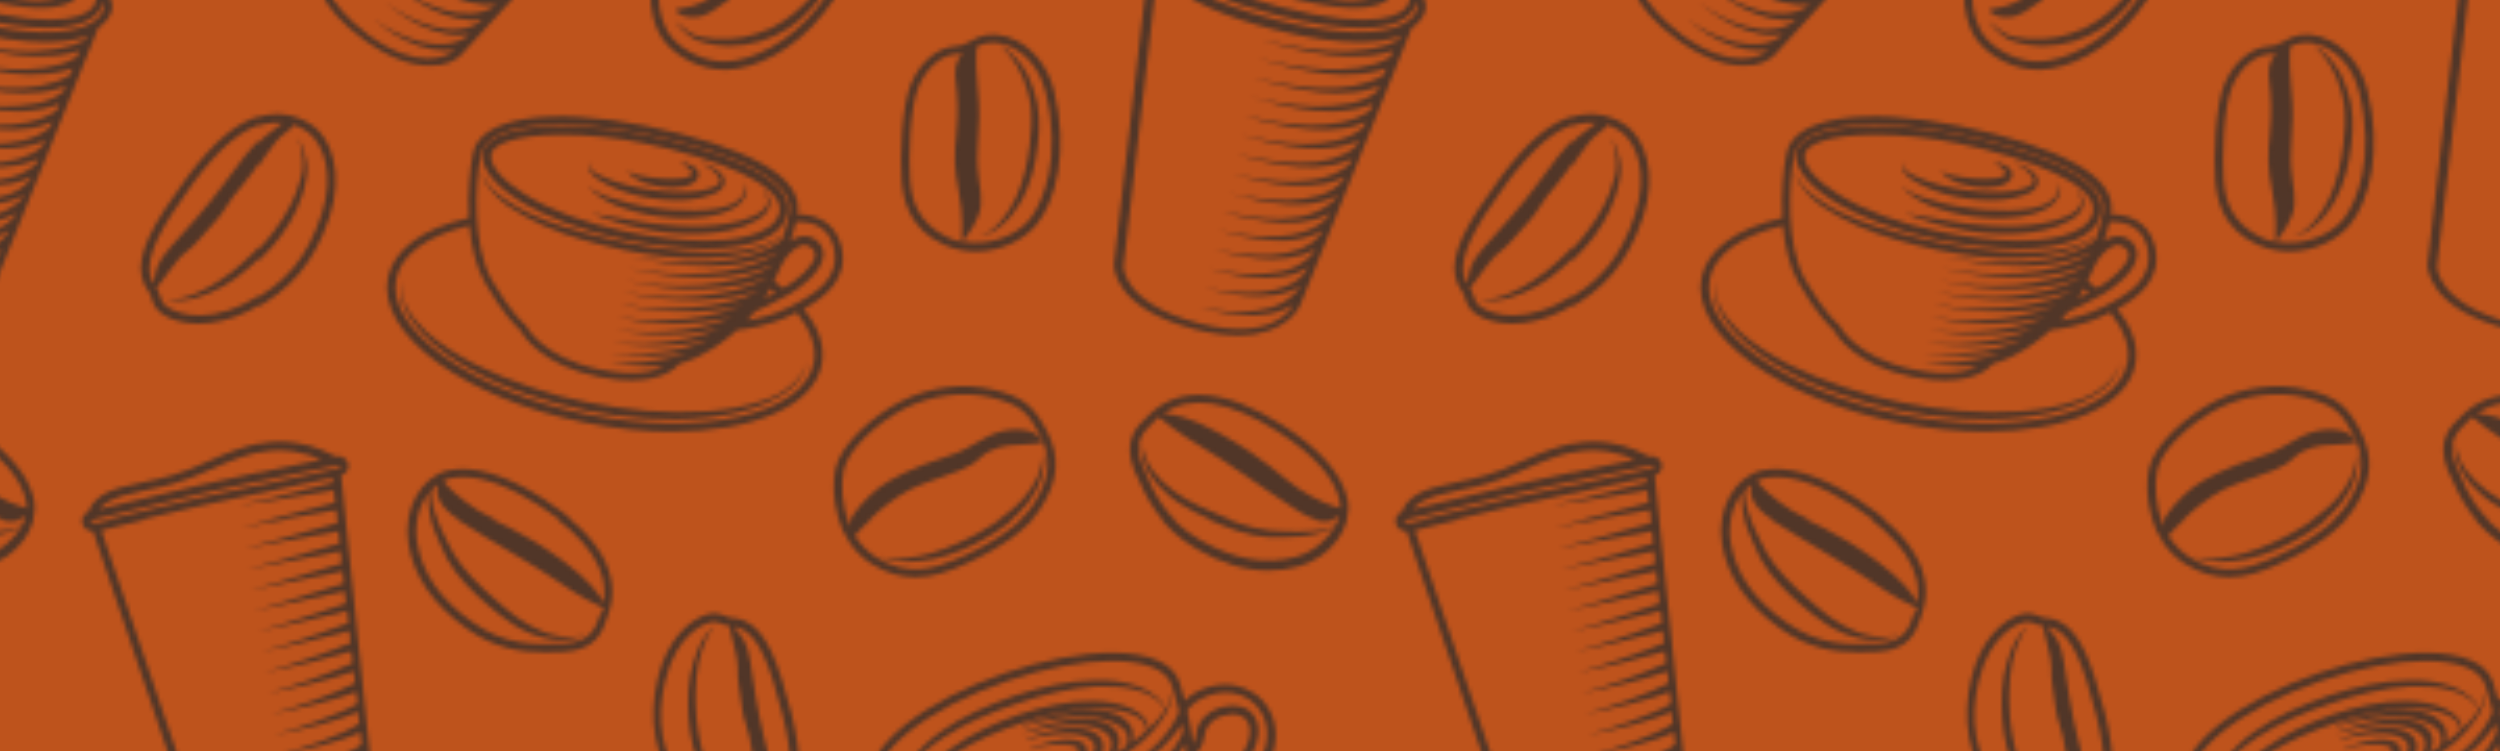 <?xml version="1.0" encoding="UTF-8"?> <!-- Generator: Adobe Illustrator 18.0.0, SVG Export Plug-In . SVG Version: 6.00 Build 0) --> <svg xmlns="http://www.w3.org/2000/svg" xmlns:xlink="http://www.w3.org/1999/xlink" id="Слой_1" x="0px" y="0px" viewBox="0 0 599.5 180.2" xml:space="preserve"> <pattern x="301.6" y="-1459" width="314.6" height="277.8" patternUnits="userSpaceOnUse" id="New_Pattern_11" viewBox="46.7 -357.2 314.6 277.8" overflow="visible"> <g> <polygon fill="none" points="46.7,-357.2 361.4,-357.2 361.4,-79.4 46.7,-79.4 "></polygon> <g> <path fill="#513628" d="M193.5-68.9c3.9,2.5,7.5,3.3,10.7,3.3c4.1,0,7.4-1.3,9.7-2.2c1.5-0.6,14.9-6,20.1-13.8 c4.5-6.8,5-12.6,1.7-18.9c-3.1-5.8-5.4-8.1-12.9-9.9c-7.1-1.7-15.3-0.7-22.2,2.9c-6.6,3.4-14.3,10.2-15.6,16.1 C183.8-85.4,185-74.4,193.5-68.9z M187-91.1c1.1-5.1,8.2-11.5,14.5-14.7c6.5-3.3,14.3-4.3,20.9-2.7c6.9,1.7,8.8,3.5,11.6,8.9 c3,5.6,2.5,10.7-1.6,16.9c-4.8,7.3-17.7,12.5-19.2,13.1c-4,1.6-10.7,4.2-18.6-0.9c-2.1-1.4-3.7-3.1-4.9-5.1 c1.3-1.5,8.4-9.3,16.1-12.1c8.5-3.1,11.2-3.7,13.9-6.3c2.7-2.6,6.7-3.1,8.6-3.1c1.9,0,6.3-0.5,6.3-0.5s-0.5-3.5-6.9-3.2 c-6.5,0.3-8.6,4.2-16.1,6.5c-7.5,2.3-13.7,5.5-16.1,7.4c-2.4,1.8-6.5,6-7,8.3c-0.1,0.3-0.1,0.5-0.1,0.8 C186.5-82.7,186.3-87.7,187-91.1z"></path> <path fill="#513628" d="M220-76.6c-3.7,2.1-7.6,3.9-11.6,5.1c-2,0.6-4.1,1.1-6.2,1.3l-1.6,0.1c-0.5,0-1.1,0-1.6,0 c-1.1,0-2.1-0.1-3.2-0.5c1,0.5,2,0.8,3.1,1c1.1,0.2,2.2,0.3,3.3,0.3c2.2,0,4.4-0.3,6.5-0.7c4.3-1,8.4-2.7,12.2-4.9 c0.9-0.6,1.9-1.2,2.8-1.7c0.9-0.6,1.8-1.3,2.7-1.9c1.7-1.4,3.3-2.9,4.7-4.7c1.4-1.8,2.5-3.7,3.2-5.8c0.6-2.1,1-4.4,0.5-6.5 c0,4.4-2.1,8.3-4.8,11.3C227.2-81.1,223.7-78.7,220-76.6z"></path> <path fill="#513628" d="M271.6-72.4c6,3.5,11.7,5.2,17.2,5.2c2.5,0,4.9-0.3,7.3-1c7.7-2.1,13.1-9.4,11.7-15.9 c-1.3-6-6.6-12.1-15.8-17.9c-13.5-8.6-24.4-9.4-31.6-2.5l-0.5,0.5c-2.6,2.4-6.1,5.8-3.2,13C259.8-83.9,263-77.4,271.6-72.4z M291-100.4c8.7,5.5,13.7,11.1,14.9,16.6c0.1,0.6,0.2,1.2,0.2,1.8c-1.7-0.4-5.3-1.5-10.1-4.7c-3.8-2.5-7.9-7.2-19-13.3 c-6.9-3.8-11.1-4.6-13.3-4.6C270.1-109.2,279.3-107.8,291-100.4z M261.4-102.7l0.5-0.5c0.2-0.2,0.4-0.4,0.6-0.6 c1.5,1.2,5,4,9.9,6.9c6.7,3.9,15.2,10.3,23.7,15.7c5.3,3.4,8.3,2.3,9.7,1c-0.2,0.7-0.4,1.4-0.7,2.1c-0.6,0.3-1.2,0.5-1.8,0.7 c-1.1,0.4-2.3,0.6-3.5,0.7c-2.3,0.3-4.7,0.1-7.2,0.1c-4.8,0-9.3-1.2-13.8-3c-2.2-0.9-4.4-1.9-6.6-2.9c-2.1-1-4.2-2.1-6.1-3.6 c-1.9-1.4-3.6-3-5-4.9c-0.7-1-1.3-2-1.7-3.1c-0.4-1.1-0.8-2.3-0.9-3.5c-0.2,1.2,0,2.5,0.3,3.7c0.3,1.2,0.8,2.3,1.4,3.4 c1.3,2.2,3,4,4.9,5.6c1.9,1.6,4.1,2.8,6.3,4c2.2,1.1,4.4,2.1,6.7,3c2.3,0.9,4.6,1.7,7.1,2.2c2.4,0.5,5,0.7,7.4,0.5 c2.4-0.1,4.9-0.1,7.3-0.7c1.2-0.3,2.4-0.6,3.5-1.2c0.5-0.2,0.9-0.5,1.4-0.8c-1.7,3.3-5.1,6.2-9.3,7.4c-7.3,2-14.8,0.7-23-4 c-8.1-4.7-11-10.6-13.9-17.8C256.3-97.8,258.9-100.3,261.4-102.7z"></path> <path fill="#513628" d="M389.2-10.9c0-0.1,0-0.2,0-0.3l0,0c-0.3-3.5-7.2-69.8-8.1-78.6c1.4-0.5,1.9-1.7,1.7-2.7 c-0.2-1.2-1.5-2.2-3.1-1.9c0,0-0.1,0-0.1,0c-1.1-0.6-4.8-2.6-9.2-3.2c-5.5-0.8-10.6-0.3-20.8,4.4c-6.9,3.2-11.1,4.1-15.1,4.9 c-1.9,0.4-3.8,0.8-6,1.4c-5.7,1.6-7.2,4.5-7.6,5.8c-1.3,0.5-1.7,1.7-1.5,2.6c0.2,1,1.2,1.9,2.6,1.9c2.6,7.8,25,73.8,25.3,74.8 c0.4,1.1,2.4,1.7,5.7,1.7c3.8,0,9.2-0.7,15.7-2.2C383.8-5.6,388-8.1,389-9.9c0.1-0.1,0.2-0.3,0.2-0.5 C389.2-10.5,389.2-10.7,389.2-10.9z M386.7-15.9c0,0.1,0,0.1,0,0.2l0,0C386.7-15.7,386.7-15.9,386.7-15.9L386.7-15.9z M329-84.9 c2.1-0.6,4-1,5.8-1.4c4.1-0.8,8.4-1.7,15.6-5c9.8-4.5,14.4-5,19.6-4.2c2.5,0.4,4.7,1.2,6.3,1.9c-6.9,1.4-22.2,4.6-28.7,6.1 c-4.9,1.1-12.4,3-18.4,4.4c-2.3,0.6-4.4,1.1-5.8,1.4C324.2-82.6,325.7-83.9,329-84.9z M321.3-78.8c0-0.1,0.2-0.3,0.7-0.4 c1.2-0.3,4.1-1,7.8-1.9c6-1.5,13.4-3.3,18.3-4.4c8.1-1.8,30-6.4,32-6.7c0.5-0.1,0.7,0.1,0.8,0.3c0.1,0.3-0.5,0.4-0.6,0.4 c-0.8,0.2-3.6,0.8-7.3,1.6c-7.4,1.6-18.7,4-24.8,5.3c-6.4,1.4-15.6,3.7-21.1,5c-2.4,0.6-4.1,1-4.6,1.1 C321.8-78.4,321.4-78.6,321.3-78.8z M349.2-2.5c-1.3-4-22.1-65.2-25.2-74.3c0.8-0.2,2.1-0.5,3.5-0.9c5.5-1.3,14.7-3.6,21.1-5 c6.1-1.4,17.3-3.8,24.7-5.3c2.4-0.5,4.5-0.9,5.8-1.2c0,0.4,0.1,0.7,0.1,1.1L357-82.6l22.5-3.7c0.1,0.9,0.2,1.9,0.3,2.9l-22.1,5.8 l22.3-3.9c0.1,0.9,0.2,1.9,0.3,2.9l-21.8,6l22-4c0.1,0.9,0.2,1.9,0.3,2.9l-21.6,6.1l21.8-4.2c0.1,0.9,0.2,1.9,0.3,2.9l-21.4,6.3 l21.6-4.4c0.1,0.9,0.2,1.9,0.3,2.9l-21.2,6.5l21.4-4.6c0.1,1,0.2,1.9,0.3,2.9c-3.3,1.1-6.7,2.3-10,3.3c-3.6,1.2-7.2,2.3-10.9,3.3 c3.7-0.7,7.5-1.5,11.2-2.4c3.3-0.8,6.7-1.6,10-2.4c0.1,1,0.2,1.9,0.3,2.9c-6.8,2.5-13.7,4.9-20.7,6.8c7-1.3,14-3.1,20.9-4.9 c0.1,1,0.2,1.9,0.3,2.9c-3.2,1.3-6.5,2.5-9.8,3.6c-3.5,1.2-7.1,2.4-10.7,3.4c3.7-0.7,7.4-1.5,11-2.4c3.3-0.8,6.5-1.7,9.7-2.6 c0.1,1,0.2,1.9,0.3,2.8c-3.1,1.4-6.4,2.6-9.6,3.8c-3.5,1.2-7,2.4-10.6,3.4c3.7-0.7,7.3-1.5,10.9-2.4c3.2-0.8,6.4-1.7,9.6-2.8 c0.1,1,0.2,1.9,0.3,2.8c-1.4,0.7-2.9,1.4-4.4,2c-1.7,0.7-3.4,1.4-5.1,2c-3.5,1.2-7,2.4-10.5,3.4c3.6-0.7,7.3-1.5,10.8-2.4 c1.8-0.5,3.6-1,5.4-1.5c1.4-0.4,2.7-0.9,4.1-1.4c0.1,1,0.2,1.9,0.3,2.8c-1.3,0.8-2.8,1.5-4.3,2.1c-1.7,0.7-3.4,1.4-5.1,2 c-1.7,0.6-3.5,1.2-5.2,1.8c-1.7,0.6-3.5,1.1-5.3,1.6c1.8-0.3,3.6-0.7,5.4-1.1c1.8-0.4,3.6-0.8,5.4-1.3c1.8-0.5,3.6-1,5.3-1.6 c1.3-0.4,2.6-0.9,3.9-1.5c0.1,1,0.2,1.9,0.3,2.8c-0.5,0.4-1.2,0.7-1.7,1c-0.8,0.4-1.6,0.8-2.4,1.2c-1.6,0.7-3.3,1.4-5,2 c-1.7,0.6-3.4,1.2-5.2,1.8c-1.7,0.5-3.5,1.1-5.2,1.6c1.8-0.3,3.6-0.7,5.4-1.1c1.8-0.4,3.6-0.8,5.3-1.3c1.8-0.5,3.5-1,5.3-1.6 c0.9-0.3,1.7-0.6,2.6-1c0.4-0.2,0.8-0.4,1.2-0.5c0.1,1,0.2,1.9,0.3,2.8c0,0,0,0-0.1,0.1c-0.1,0.1-0.3,0.2-0.5,0.4 c-0.3,0.2-0.7,0.5-1.1,0.7c-0.8,0.4-1.6,0.8-2.4,1.2c-1.6,0.8-3.3,1.4-5,2.1c-3.4,1.2-6.9,2.3-10.4,3.3c3.6-0.7,7.1-1.4,10.7-2.3 c1.8-0.5,3.5-1,5.3-1.6c0.9-0.3,1.7-0.7,2.6-1.1c0.4-0.2,0.7-0.4,1.1-0.5c0.1,1,0.2,1.9,0.3,2.8c0,0-0.1,0.1-0.1,0.1 c-0.1,0.1-0.3,0.3-0.4,0.4c-0.3,0.3-0.7,0.5-1,0.7c-0.7,0.4-1.5,0.9-2.3,1.2c-1.6,0.8-3.3,1.4-5,2.1c-3.4,1.2-6.8,2.3-10.3,3.3 c3.6-0.7,7.1-1.4,10.6-2.3c1.8-0.5,3.5-1,5.2-1.6c0.9-0.3,1.7-0.7,2.6-1.1c0.3-0.2,0.6-0.3,0.9-0.5c0.1,1,0.2,1.9,0.3,2.8 c0,0,0,0.1-0.1,0.1c-0.1,0.1-0.2,0.2-0.4,0.4c-0.3,0.3-0.6,0.5-1,0.7c-0.7,0.5-1.5,0.9-2.3,1.3c-1.6,0.8-3.3,1.4-5,2.1 c-1.7,0.6-3.4,1.2-5.1,1.7c-1.7,0.6-3.5,1-5.2,1.5c1.8-0.3,3.6-0.7,5.3-1.1c1.8-0.4,3.5-0.8,5.3-1.3c1.8-0.5,3.5-1,5.2-1.6 c0.9-0.3,1.7-0.7,2.6-1.1c0.2-0.1,0.5-0.3,0.7-0.4c0.2,1.6,0.2,2.5,0.3,2.7c0,0.1-0.4,2.6-18.9,6.8C355.3-1.2,350.1-2,349.2-2.5z "></path> </g> <g> <path fill="#513628" d="M74.6-10.9c0-0.1,0-0.2,0-0.3l0,0c-0.3-3.5-7.2-69.8-8.1-78.6c1.4-0.5,1.9-1.7,1.7-2.7 c-0.2-1.2-1.5-2.2-3.1-1.9c0,0-0.1,0-0.1,0c-1.1-0.6-4.8-2.6-9.2-3.2c-5.5-0.8-10.6-0.3-20.8,4.4C28-89.8,23.8-89,19.8-88.2 c-1.9,0.4-3.8,0.8-6,1.4c-5.7,1.6-7.2,4.5-7.6,5.8c-1.3,0.5-1.7,1.7-1.5,2.6c0.2,1,1.2,1.9,2.6,1.9c2.6,7.8,25,73.8,25.3,74.8 C33.1-0.6,35.1,0,38.3,0c3.8,0,9.2-0.7,15.7-2.2c15.1-3.4,19.3-5.9,20.2-7.7c0.1-0.1,0.2-0.3,0.2-0.5 C74.6-10.5,74.6-10.7,74.6-10.9z M72.1-15.9c0,0.1,0,0.1,0,0.2l0,0C72.1-15.7,72.1-15.9,72.1-15.9L72.1-15.9z M14.4-84.9 c2.1-0.6,4-1,5.8-1.4c4.1-0.8,8.4-1.7,15.6-5c9.8-4.5,14.4-5,19.6-4.2c2.5,0.4,4.7,1.2,6.3,1.9C54.9-92.2,39.5-89,33-87.5 c-4.9,1.1-12.4,3-18.4,4.4c-2.3,0.6-4.4,1.1-5.8,1.4C9.5-82.6,11.1-83.9,14.4-84.9z M6.7-78.8c0-0.1,0.2-0.3,0.7-0.4 c1.2-0.3,4.1-1,7.8-1.9c6-1.5,13.4-3.3,18.3-4.4c8.1-1.8,30-6.4,32-6.7c0.5-0.1,0.7,0.1,0.8,0.3c0.1,0.3-0.5,0.4-0.6,0.4 c-0.8,0.2-3.6,0.8-7.3,1.6c-7.4,1.6-18.7,4-24.8,5.3c-6.4,1.4-15.6,3.7-21.1,5c-2.4,0.6-4.1,1-4.6,1.1 C7.1-78.4,6.7-78.6,6.7-78.8z M34.5-2.5c-1.3-4-22.1-65.2-25.2-74.3c0.8-0.2,2.1-0.5,3.5-0.9c5.5-1.3,14.7-3.6,21.1-5 c6.1-1.4,17.3-3.8,24.7-5.3c2.4-0.5,4.5-0.9,5.8-1.2c0,0.4,0.1,0.7,0.1,1.1l-22.3,5.6l22.5-3.7c0.1,0.9,0.2,1.9,0.3,2.9L43-77.6 l22.3-3.9c0.1,0.9,0.2,1.9,0.3,2.9l-21.8,6l22-4c0.1,0.9,0.2,1.9,0.3,2.9l-21.6,6.1l21.8-4.2c0.1,0.9,0.2,1.9,0.3,2.9l-21.4,6.3 l21.6-4.4c0.1,0.9,0.2,1.9,0.3,2.9l-21.2,6.5l21.4-4.6c0.1,1,0.2,1.9,0.3,2.9c-3.3,1.1-6.7,2.3-10,3.3c-3.6,1.2-7.2,2.3-10.9,3.3 c3.7-0.7,7.5-1.5,11.2-2.4c3.3-0.8,6.7-1.6,10-2.4c0.1,1,0.2,1.9,0.3,2.9c-6.8,2.5-13.7,4.9-20.7,6.8c7-1.3,14-3.1,20.9-4.9 c0.1,1,0.2,1.9,0.3,2.9c-3.2,1.3-6.5,2.5-9.8,3.6c-3.5,1.2-7.1,2.4-10.7,3.4c3.7-0.7,7.4-1.5,11-2.4c3.3-0.8,6.5-1.7,9.7-2.6 c0.1,1,0.2,1.9,0.3,2.8c-3.1,1.4-6.4,2.6-9.6,3.8c-3.5,1.2-7,2.4-10.6,3.4c3.7-0.7,7.3-1.5,10.9-2.4c3.2-0.8,6.4-1.7,9.6-2.8 c0.1,1,0.2,1.9,0.3,2.8c-1.4,0.7-2.9,1.4-4.4,2c-1.7,0.7-3.4,1.4-5.1,2c-3.5,1.2-7,2.4-10.5,3.4c3.6-0.7,7.3-1.5,10.8-2.4 c1.8-0.5,3.6-1,5.4-1.5c1.4-0.4,2.7-0.9,4.1-1.4c0.1,1,0.2,1.9,0.3,2.8c-1.3,0.8-2.8,1.5-4.3,2.1c-1.7,0.7-3.4,1.4-5.1,2 c-1.7,0.6-3.5,1.2-5.2,1.8C53.8-29,52-28.5,50.3-28c1.8-0.3,3.6-0.7,5.4-1.1c1.8-0.4,3.6-0.8,5.4-1.3c1.8-0.5,3.6-1,5.3-1.6 c1.3-0.4,2.6-0.9,3.9-1.5c0.1,1,0.2,1.9,0.3,2.8c-0.5,0.4-1.2,0.7-1.7,1c-0.8,0.4-1.6,0.8-2.4,1.2c-1.6,0.7-3.3,1.4-5,2 c-1.7,0.6-3.4,1.2-5.2,1.8C54.5-24,52.7-23.5,51-23c1.8-0.3,3.6-0.7,5.4-1.1c1.8-0.4,3.6-0.8,5.3-1.3c1.8-0.5,3.5-1,5.3-1.6 c0.9-0.3,1.7-0.6,2.6-1c0.4-0.2,0.8-0.4,1.2-0.5c0.1,1,0.2,1.9,0.3,2.8c0,0,0,0-0.1,0.1c-0.1,0.1-0.3,0.2-0.5,0.4 c-0.3,0.2-0.7,0.5-1.1,0.7c-0.8,0.4-1.6,0.8-2.4,1.2c-1.6,0.8-3.3,1.4-5,2.1c-3.4,1.2-6.9,2.3-10.4,3.3c3.6-0.7,7.1-1.4,10.7-2.3 c1.8-0.5,3.5-1,5.3-1.6c0.9-0.3,1.7-0.7,2.6-1.1c0.4-0.2,0.7-0.4,1.1-0.5c0.1,1,0.2,1.9,0.3,2.8c0,0-0.1,0.1-0.1,0.1 c-0.1,0.1-0.3,0.3-0.4,0.4c-0.3,0.3-0.7,0.5-1,0.7c-0.7,0.4-1.5,0.9-2.3,1.2c-1.6,0.8-3.3,1.4-5,2.1c-3.4,1.2-6.8,2.3-10.3,3.3 c3.6-0.7,7.1-1.4,10.6-2.3c1.8-0.5,3.5-1,5.2-1.6c0.9-0.3,1.7-0.7,2.6-1.1c0.3-0.2,0.6-0.3,0.9-0.5c0.1,1,0.2,1.9,0.3,2.8 c0,0,0,0.1-0.1,0.1c-0.1,0.1-0.2,0.2-0.4,0.4c-0.3,0.3-0.6,0.5-1,0.7c-0.7,0.5-1.5,0.9-2.3,1.3c-1.6,0.8-3.3,1.4-5,2.1 c-1.7,0.6-3.4,1.2-5.1,1.7c-1.7,0.6-3.5,1-5.2,1.5c1.8-0.3,3.6-0.7,5.3-1.1c1.8-0.4,3.5-0.8,5.3-1.3c1.8-0.5,3.5-1,5.2-1.6 c0.9-0.3,1.7-0.7,2.6-1.1c0.2-0.1,0.5-0.3,0.7-0.4c0.2,1.6,0.2,2.5,0.3,2.7c0,0.1-0.4,2.6-18.9,6.8C40.6-1.2,35.5-2,34.5-2.5z"></path> </g> <g> <path fill="#513628" d="M374.4-173.6c-4.8-3.5-10.8-3.8-16.2-0.9c-5.8,3.1-11.6,9.6-19.1,21c-6.1,9.5-7.2,15.2-3.6,19.9 c0.2,0.3,0.3,0.7,0.5,1.2c0.3,1.1,0.8,2.6,2.6,3.9c1.9,1.3,4.9,2.3,8.7,2.3c3.4,0,7.5-0.8,11.9-3c9.7-4.8,15.5-11.8,19.1-22.6 C381.7-162.3,378.7-170.4,374.4-173.6z M340.8-152.4c7.2-11.1,12.9-17.4,18.3-20.3c2.6-1.4,5.3-1.9,7.9-1.6 c-1.1,0.8-2.8,2.1-4.4,3.4c-2.6,2.2-5.7,6.2-9.4,11.4c-3.7,5.1-9.2,11.2-12.6,14.9c-3.4,3.8-3.6,5.9-3.8,7.4 c-0.1,0.5-0.2,1-0.4,1.4C334.9-138.6,334.7-142.9,340.8-152.4z M376.4-152.5c-3.4,10.5-8.8,16.9-18.1,21.5 c-11.1,5.5-17.8,1.3-18.5,0.8c-1.2-0.8-1.5-1.8-1.8-2.8c-0.2-0.6-0.4-1.2-0.8-1.8c1.6-1.7,4.8-6.9,6.9-8.4c2.6-1.9,4.6-4.8,7-7.3 c2.4-2.4,3.1-4.9,6.8-9c3.7-4.1,6.2-10,10.1-12.7c1-0.7,1.5-1.2,1.7-1.7c1.2,0.4,2.4,1,3.5,1.8C377-169.2,379.5-162,376.4-152.5z "></path> <path fill="#513628" d="M370.7-170.8c0.8,2.2,1.3,4.5,1.2,6.8c0,1.1-0.2,2.2-0.6,3.3c-0.3,1.1-0.7,2.2-1.1,3.3 c-1.7,4.3-4.3,8.1-7.3,11.6c-1.5,1.7-3.2,3.4-4.9,4.9c-0.8,0.8-1.8,1.5-2.6,2.2c-0.9,0.7-1.8,1.4-2.8,2c-1.9,1.3-3.9,2.4-6.1,3.3 c-2.1,0.9-4.4,1.5-6.8,1.5c2.3,0.5,4.8,0.1,7.1-0.5c2.3-0.7,4.5-1.7,6.6-2.9c2.1-1.2,4-2.6,5.8-4.2c1.8-1.5,3.6-3.2,5.2-5 c3.2-3.6,5.8-7.8,7.3-12.4c0.4-1.1,0.7-2.3,0.9-3.5c0.3-1.2,0.4-2.4,0.3-3.7C372.7-166.4,372-168.7,370.7-170.8z"></path> </g> <g> <path fill="#513628" d="M163-280.9c0.8,0,1.6-0.1,2.4-0.3c5.4-1.4,9.3-5.6,10.5-11.3c1.2-6.1,0.1-14.3-3.8-26.6 c-3.2-10.2-6.8-14.4-12.3-14.6c-0.3,0-0.7-0.2-1.1-0.4c-1-0.4-2.4-1-4.4-0.4c-4.1,1.2-9.7,5.9-11.9,15.4 c-2.3,9.9-0.8,18.4,5,27.6C151.9-284,158.2-280.9,163-280.9z M170.1-318.4c3.7,12,4.9,19.8,3.7,25.6c-0.5,2.7-1.8,4.9-3.5,6.7 c0.1-1.3,0.2-3.3,0.2-5.2c0-3.2-1.1-7.9-2.6-13.7c-1.5-5.8-2.6-13.4-3.3-18.2c-0.7-4.7-2.2-6.2-3.1-7.2c-0.3-0.4-0.6-0.7-0.7-1.1 C163.8-331,167-328.6,170.1-318.4z M144.2-318.6c2.7-11.4,9.7-13.7,10.5-13.9c0.4-0.1,0.8-0.2,1.1-0.2c0.8,0,1.4,0.3,2,0.5 c0.6,0.2,1.1,0.5,1.8,0.5c0.3,2.2,2.1,7.6,2,10c-0.2,3.1,0.7,6.3,1,9.5c0.3,3.2,1.7,5.2,2.4,10.4c0.7,5.2,3.5,10.5,3.1,15 c-0.1,1.1,0,1.8,0.2,2.2c-1,0.6-2.2,1.1-3.4,1.4c-4.2,1.1-11-1.4-16-9.4C143.3-301.3,141.9-309.1,144.2-318.6z"></path> <path fill="#513628" d="M154.8-293.3c0.6,1,1.3,1.9,2,2.8c0.7,0.9,1.6,1.7,2.5,2.4c1.9,1.3,4,2.2,6.2,2.5 c-2.1-0.7-4.1-1.8-5.6-3.3c-0.8-0.7-1.5-1.5-2.1-2.4c-0.6-0.9-1.2-1.8-1.7-2.8c-2.1-3.8-3.3-8-4-12.3c-0.4-2.1-0.5-4.3-0.6-6.5 c-0.1-1.1,0-2.2,0-3.3c0.1-1.1,0.1-2.2,0.2-3.3c0.2-2.2,0.6-4.3,1.3-6.4c0.7-2.1,1.6-4.1,3-5.8c-1.8,1.4-3,3.4-3.9,5.5 c-0.9,2.1-1.5,4.3-1.9,6.5c-0.4,2.2-0.5,4.5-0.5,6.8c0,2.3,0.2,4.5,0.5,6.8C150.9-301.6,152.4-297.2,154.8-293.3z"></path> <path fill="#513628" d="M59.8-173.6c-4.8-3.5-10.8-3.8-16.2-0.9c-5.8,3.1-11.6,9.6-19.1,21c-6.1,9.5-7.2,15.2-3.6,19.9 c0.2,0.3,0.3,0.7,0.5,1.2c0.3,1.1,0.8,2.6,2.6,3.9c1.9,1.3,4.9,2.3,8.7,2.3c3.4,0,7.5-0.8,11.9-3c9.7-4.8,15.5-11.8,19.1-22.6 C67.1-162.3,64.1-170.4,59.8-173.6z M26.2-152.4c7.2-11.1,12.9-17.4,18.3-20.3c2.6-1.4,5.3-1.9,7.9-1.6c-1.1,0.8-2.8,2.1-4.4,3.4 c-2.6,2.2-5.7,6.2-9.4,11.4c-3.7,5.1-9.2,11.2-12.6,14.9c-3.4,3.8-3.6,5.9-3.8,7.4c-0.1,0.5-0.2,1-0.4,1.4 C20.2-138.6,20-142.9,26.2-152.4z M61.8-152.5C58.4-142,53-135.6,43.7-131c-11.1,5.5-17.8,1.3-18.5,0.8c-1.2-0.8-1.5-1.8-1.8-2.8 c-0.2-0.6-0.4-1.2-0.8-1.8c1.6-1.7,4.8-6.9,6.9-8.4c2.6-1.9,4.6-4.8,7-7.3c2.4-2.4,3.1-4.9,6.8-9c3.7-4.1,6.2-10,10.1-12.7 c1-0.7,1.5-1.2,1.7-1.7c1.2,0.4,2.4,1,3.5,1.8C62.3-169.2,64.9-162,61.8-152.5z"></path> <path fill="#513628" d="M56.1-170.8c0.8,2.2,1.3,4.5,1.2,6.8c0,1.1-0.2,2.2-0.6,3.3c-0.3,1.1-0.7,2.2-1.1,3.3 c-1.7,4.3-4.3,8.1-7.3,11.6c-1.5,1.7-3.2,3.4-4.9,4.9c-0.8,0.8-1.8,1.5-2.6,2.2c-0.9,0.7-1.8,1.4-2.8,2c-1.9,1.3-3.9,2.4-6.1,3.3 c-2.1,0.9-4.4,1.5-6.8,1.5c2.3,0.5,4.8,0.1,7.1-0.5c2.3-0.7,4.5-1.7,6.6-2.9c2.1-1.2,4-2.6,5.8-4.2c1.8-1.5,3.6-3.2,5.2-5 c3.2-3.6,5.8-7.8,7.3-12.4c0.4-1.1,0.7-2.3,0.9-3.5c0.3-1.2,0.4-2.4,0.3-3.7C58.1-166.4,57.3-168.7,56.1-170.8z"></path> <path fill="#513628" d="M183.1-226.9c-1-0.1-2.1,0.2-2.9,0.3c-0.1,0-0.2,0-0.2,0.1c-0.5-0.9-1.6-2.3-4.3-3.1 c-2.9-0.9-7.3-2-12.2-0.1c-3.3,1.2-6.8,3.5-8.7,4.7c-0.5,0.3-0.9,0.6-1.2,0.7c-1.3,0.8-4.7,3.3-6.2,5.1c-1.7,1.9-4,5.2-4.8,7.5 c-0.2,0.6-2,5.5-1.9,8c0,0.6,0.3,6.4,3.7,10.3c2.8,3.2,8.1,6.3,14,6.3c0.2,0,0.4,0,0.6,0c6.5-0.2,16.2-4.5,23.3-13.7 c6.9-8.9,8.9-14.6,7.2-20.4C188.1-226.3,183.9-226.8,183.1-226.9z M180.7-202c-6.7,8.6-16,12.7-21.8,12.9 c-5.5,0.2-10.6-2.8-13-5.6c-2.4-2.8-3.2-7-3.2-9.1c0-1.5,0.9-4.8,1.8-7.2c0.7-2,2.9-5.1,4.4-6.8c1.5-1.7,4.7-4.1,5.7-4.7 c0.3-0.2,0.7-0.4,1.3-0.8c1.8-1.2,5.2-3.3,8.3-4.5c1.6-0.6,3.2-0.9,4.9-0.9c1.9,0,3.8,0.3,6,1c0.4,0.1,0.8,0.3,1.1,0.4 c-0.5,0-1.1-0.1-1.8,0c-4.7,0.4-6.2,5-8.1,10c-1.9,5-7.5,11-12.1,13.4c-5.4,2.9-7.2,1.7-7.3,2.5c-0.2,0.9,2.3,2,4.8,1.7 c2.5-0.3,3.7-1.2,10.2-6c6.4-4.8,7.9-9.2,9.8-14.7c1.7-4.8,4.5-4.8,6.8-5c0,0,0,0.1,0,0.1l0.2,0.8l0.8,0c0.3,0,0.7-0.1,1.3-0.2 c0.7-0.2,1.6-0.3,2.4-0.3c0.6,0,3.5,0.4,4.6,4.2C188.9-216.3,188.2-211.6,180.7-202z"></path> <path fill="#513628" d="M187.5-217.9c-0.1,1.2-0.5,2.3-1,3.3c-0.5,1.1-1.1,2-1.9,3l-2.1,2.9c-2.9,3.8-6,7.4-9.9,9.9 c-1.9,1.3-4,2.3-6.3,3c-2.2,0.8-4.5,1.2-6.8,1.3c-2.3,0.1-4.7,0-7-0.5c-1.1-0.2-2.1-0.8-3.1-1.5c-1-0.7-1.9-1.4-2.8-2.2 c0.7,1,1.6,1.9,2.5,2.7c0.9,0.8,1.9,1.6,3.2,2c2.3,0.8,4.8,1.2,7.3,1.2c5,0,9.9-1.5,14.1-4.2c2.1-1.4,4-3,5.6-4.9 c1.6-1.8,3.1-3.8,4.5-5.8c0.7-1,1.3-2,2-3.1c0.6-1,1.3-2.1,1.7-3.3c0.4-1.2,0.7-2.4,0.6-3.7c0-1.2-0.4-2.5-1.2-3.4 C187.5-220.3,187.6-219.1,187.5-217.9z"></path> <path fill="#513628" d="M193.5-346.7c3.9,2.5,7.5,3.3,10.7,3.3c4.1,0,7.4-1.3,9.7-2.2c1.5-0.6,14.9-6,20.1-13.8 c4.5-6.8,5-12.6,1.7-18.9c-3.1-5.8-5.4-8.1-12.9-9.9c-7.1-1.7-15.3-0.7-22.2,2.9c-6.6,3.4-14.3,10.2-15.6,16.1 C183.8-363.2,185-352.2,193.5-346.7z M187-368.9c1.1-5.1,8.2-11.5,14.5-14.7c6.5-3.3,14.3-4.3,20.9-2.7c6.9,1.7,8.8,3.5,11.6,8.9 c3,5.6,2.5,10.7-1.6,16.9c-4.8,7.3-17.7,12.5-19.2,13.1c-4,1.6-10.7,4.2-18.6-0.9c-2.1-1.4-3.7-3.1-4.9-5.1 c1.3-1.5,8.4-9.3,16.1-12.1c8.5-3.1,11.2-3.7,13.9-6.3c2.7-2.6,6.7-3.1,8.6-3.1c1.9,0,6.3-0.5,6.3-0.5s-0.5-3.5-6.9-3.2 c-6.5,0.3-8.6,4.2-16.1,6.5c-7.5,2.3-13.7,5.5-16.1,7.4c-2.4,1.8-6.5,6-7,8.3c-0.1,0.3-0.1,0.5-0.1,0.8 C186.5-360.4,186.3-365.5,187-368.9z"></path> <path fill="#513628" d="M220-354.4c-3.7,2.1-7.6,3.9-11.6,5.1c-2,0.6-4.1,1.1-6.2,1.3l-1.6,0.1c-0.5,0-1.1,0-1.6,0 c-1.1,0-2.1-0.1-3.2-0.5c1,0.5,2,0.8,3.1,1c1.1,0.2,2.2,0.3,3.3,0.3c2.2,0,4.4-0.3,6.5-0.7c4.3-1,8.4-2.7,12.2-4.9 c0.9-0.6,1.9-1.2,2.8-1.7c0.9-0.6,1.8-1.3,2.7-1.9c1.7-1.4,3.3-2.9,4.7-4.7c1.4-1.8,2.5-3.7,3.2-5.8c0.6-2.1,1-4.4,0.5-6.5 c0,4.4-2.1,8.3-4.8,11.3C227.2-358.9,223.7-356.5,220-354.4z"></path> <path fill="#513628" d="M340.6-270.8c-5.9-2.3-11.1-1.1-13.7,1.2c-1.3,1.1-1.8,1.3-3,1.6c-0.7,0.2-1.5,0.4-2.6,0.9 c-2.6,1.1-4.8,3.7-5.9,7.1c-1.5,4.7-0.8,10.1,2.1,14.9c7.7,12.9,18.7,19.4,26.1,20c0.4,0,0.9,0.1,1.4,0.1 c6.7,0,14.8-4.4,17.8-12.4c3.2-8.7-0.6-14.6-3.8-18.4C355.5-259.8,346.4-268.5,340.6-270.8z M343.8-227.1 c-5.1-0.5-16.1-5-24.5-19.1c-3.5-5.9-2.7-10.8-1.9-13.2c0.9-2.8,2.7-5,4.8-5.9c0.4-0.2,0.8-0.3,1.2-0.4c0,0,0,0,0,0 s2.5,1.8,6.7,6.9c4.2,5.2,5.2,5.8,10.6,10.6c5.5,4.8,5.8,7.3,9,10.1c2.8,2.5,8.1,3.1,9.5,3.2 C355.4-229.4,348.8-226.6,343.8-227.1z M360.8-238.1c-0.4,1.2-1,2.2-1.6,3.2c-1-0.8-5-4.3-8-9c-3.5-5.3-5.5-7.1-9.5-10.5 c-4.1-3.4-6.5-6.2-8.5-8.7c-2-2.5-3.7-4-6.3-4c0.4-0.3,0.9-0.6,1.4-1.1c2.1-1.9,6.5-2.8,11.6-0.8c5.5,2.2,14.6,11.1,17.5,14.4 C360.5-250.9,363.6-245.8,360.8-238.1z"></path> <path fill="#513628" d="M348.7-231.7c-2.2-0.1-4.3-0.7-6.4-1.4c-4.1-1.6-7.8-3.9-11.3-6.7c-0.9-0.7-1.8-1.3-2.6-2.1l-1.2-1.1 c-0.4-0.4-0.8-0.8-1.1-1.2c-0.8-0.8-1.4-1.6-2.1-2.5c-0.3-0.4-0.6-0.9-0.9-1.3c-0.3-0.4-0.6-0.9-0.9-1.4 c-2.2-3.8-3.4-8.2-3.2-12.7c-1.1,4.4-0.3,9.3,1.8,13.4c2,4.2,5.4,7.6,9,10.4c3.6,2.8,7.6,5.2,12.1,6.6c2.2,0.6,4.5,1,6.9,0.9 c2.3-0.1,4.6-0.6,6.5-2C353.1-231.7,350.9-231.5,348.7-231.7z"></path> <path fill="#513628" d="M228.4-194.1c-3.1-1.6-6.5-1.9-9.1-0.8c-1.1,0.5-1.8,0.9-2.4,1.2c-1.1,0.6-1.6,0.9-3.3,1 c-3.4,0.2-7.9,3-10.4,8.8c-2.4,5.6-2.7,18.1-2.3,23.3c0.4,4.8,1.8,11.7,10.2,15.5c2.5,1.1,5.1,1.6,7.6,1.6 c5.9,0,11.4-2.7,14.5-6.4c4.7-5.7,7.8-17.8,4.2-32.3C236-187.6,232.7-191.9,228.4-194.1z M202.9-160.9 c-0.3-4.3-0.2-16.9,2.1-22.3c2.2-5,5.9-7.4,8.7-7.6c0.7,0,1.3-0.1,1.8-0.2c-1.8,1.8-2,4.1-1.6,7.2c0.4,3.2,0.6,6.8,0.1,12.1 c-0.5,5.2-0.6,7.9,0.6,14c1.1,5.3,0.8,10.6,0.7,11.9c-1.1-0.2-2.3-0.6-3.4-1.1C204.6-150.4,203.2-156.2,202.9-160.9z M231.6-151.2c-3.2,3.9-9.8,6.5-16.1,5.3c0.9-1.1,4.2-5.2,4.4-8.9c0.3-4.3-1.2-6.2-0.8-13.4c0.4-7.2,0.6-8.3,0-14.9 c-0.6-6.6-0.2-9.5-0.2-9.5s0,0,0,0c0.3-0.2,0.7-0.3,1.1-0.5c2.1-0.9,4.9-0.6,7.5,0.7c2.2,1.1,6.3,4,7.9,10.6 C239.3-166,234.8-155.2,231.6-151.2z"></path> <path fill="#513628" d="M224.5-193c3.3,3,5.5,6.9,6.6,11.1c0.1,0.5,0.3,1,0.4,1.6c0.1,0.5,0.2,1.1,0.3,1.6 c0.1,1.1,0.3,2.1,0.2,3.2c0,0.5,0,1.1,0,1.6l-0.1,1.6c0,1.1-0.2,2.2-0.3,3.3c-0.5,4.3-1.5,8.6-3.3,12.6c-0.9,1.9-2,3.8-3.5,5.5 c-1.4,1.6-3.1,3.1-5.2,3.8c2.2-0.4,4.2-1.6,5.9-3.2c1.7-1.6,3-3.4,4.2-5.5c2.2-4.1,3.3-8.6,3.8-13c0.6-4.5,0.6-9.2-1-13.6 C231.2-186.7,228.4-190.7,224.5-193z"></path> <path fill="#513628" d="M271.6-350.2c6,3.5,11.7,5.2,17.2,5.2c2.5,0,4.9-0.3,7.3-1c7.7-2.1,13.1-9.4,11.7-15.9 c-1.3-6-6.6-12.1-15.8-17.9c-13.5-8.6-24.4-9.4-31.6-2.5l-0.5,0.5c-2.6,2.4-6.1,5.8-3.2,13C259.8-361.7,263-355.2,271.6-350.2z M291-378.1c8.7,5.5,13.7,11.1,14.9,16.6c0.1,0.6,0.2,1.2,0.2,1.8c-1.7-0.4-5.3-1.5-10.1-4.7c-3.8-2.5-7.9-7.2-19-13.3 c-6.9-3.8-11.1-4.6-13.3-4.6C270.1-387,279.3-385.6,291-378.1z M261.4-380.5l0.5-0.5c0.2-0.2,0.4-0.4,0.6-0.6 c1.5,1.2,5,4,9.9,6.9c6.7,3.9,15.2,10.3,23.7,15.7c5.3,3.4,8.3,2.3,9.7,1c-0.2,0.7-0.4,1.4-0.7,2.1c-0.6,0.3-1.2,0.5-1.8,0.7 c-1.1,0.4-2.3,0.6-3.5,0.7c-2.3,0.3-4.7,0.1-7.2,0.1c-4.8,0-9.3-1.2-13.8-3c-2.2-0.9-4.4-1.9-6.6-2.9c-2.1-1-4.2-2.1-6.1-3.6 c-1.9-1.4-3.6-3-5-4.9c-0.7-1-1.3-2-1.7-3.1c-0.4-1.1-0.8-2.3-0.9-3.5c-0.2,1.2,0,2.5,0.3,3.7c0.3,1.2,0.8,2.3,1.4,3.4 c1.3,2.2,3,4,4.9,5.6c1.9,1.6,4.1,2.8,6.3,4c2.2,1.1,4.4,2.1,6.7,3c2.3,0.9,4.6,1.7,7.1,2.2c2.4,0.5,5,0.7,7.4,0.5 c2.4-0.1,4.9-0.1,7.3-0.7c1.2-0.3,2.4-0.6,3.5-1.2c0.5-0.2,0.9-0.5,1.4-0.8c-1.7,3.3-5.1,6.2-9.3,7.4c-7.3,2-14.8,0.7-23-4 c-8.1-4.7-11-10.6-13.9-17.8C256.3-375.6,258.9-378.1,261.4-380.5z"></path> <path fill="#513628" d="M115-84.2c-9.2-5.9-16.9-8.1-22.9-6.8c-6.5,1.5-10.8,9.4-9.5,17.3c1.3,8,6,14.7,14.1,20.5 c6.6,4.6,12.5,5.6,18.7,5.6c1.5,0,3-0.1,4.5-0.1c7.8-0.4,9.3-5,10.4-8.3l0.2-0.6h0C133.9-66.1,128.5-75.6,115-84.2z M92.6-89.1 c1-0.2,2.1-0.3,3.2-0.3c5,0,11.1,2.3,18.2,6.8c11.7,7.5,16.8,15.2,15.4,23c-1-2-3.4-5.4-9.8-10.1c-10.2-7.5-16.2-9.2-20.1-11.6 c-4.9-3.1-7.5-5.8-8.5-7.2C91.4-88.7,92-88.9,92.6-89.1z M128.6-56.7c-1.1,3.3-2.2,6.6-8.6,7c-7.7,0.4-14.3,0.3-22-5.1 C90.2-60.2,85.9-66.5,84.7-74c-0.7-4.3,0.4-8.6,2.8-11.6c-0.1,0.5-0.1,1-0.1,1.6c0,1.2,0.2,2.5,0.4,3.7c0.5,2.5,1.6,4.7,2.5,6.9 c0.9,2.3,2.1,4.5,3.6,6.5c1.5,2,3.2,3.8,5,5.5c1.8,1.7,3.7,3.3,5.6,4.8c2,1.5,4,3,6.3,4c2.2,1.1,4.7,1.8,7.2,2 c1.2,0.1,2.5,0.1,3.7-0.2c1.2-0.2,2.4-0.6,3.5-1.2c-1.1,0.5-2.3,0.6-3.5,0.7c-1.2,0.1-2.4,0-3.5-0.3c-2.3-0.4-4.5-1.3-6.6-2.5 c-2.1-1.1-4-2.6-5.8-4.1c-1.8-1.6-3.7-3.1-5.4-4.8c-3.5-3.3-6.6-6.9-8.5-11.2c-1-2.2-2.2-4.3-2.9-6.5c-0.4-1.1-0.7-2.3-0.8-3.5 c-0.1-0.6-0.1-1.3-0.1-1.9c0.5-0.6,1-1.1,1.6-1.5c-0.5,1.9-0.3,5,5,8.4c8.4,5.4,17.8,10.5,24.2,14.9c4.7,3.3,8.7,5.3,10.5,6.1 c-0.1,0.3-0.1,0.5-0.2,0.8L128.6-56.7z"></path> <path fill="#513628" d="M389.2-288.7c0-0.1,0-0.2,0-0.3l0,0c-0.3-3.5-7.2-69.8-8.1-78.6c1.4-0.5,1.9-1.7,1.7-2.7 c-0.2-1.2-1.5-2.2-3.1-1.9c0,0-0.1,0-0.1,0c-1.1-0.6-4.8-2.6-9.2-3.2c-5.5-0.8-10.6-0.3-20.8,4.4c-6.9,3.2-11.1,4.1-15.1,4.9 c-1.9,0.4-3.8,0.8-6,1.4c-5.7,1.6-7.2,4.5-7.6,5.8c-1.3,0.5-1.7,1.7-1.5,2.6c0.2,1,1.2,1.9,2.6,1.9c2.6,7.8,25,73.8,25.3,74.8 c0.4,1.1,2.4,1.7,5.7,1.7c3.8,0,9.2-0.7,15.7-2.2c15.1-3.4,19.3-5.9,20.2-7.7c0.1-0.1,0.2-0.3,0.2-0.5 C389.2-288.3,389.2-288.5,389.2-288.7z M386.7-293.7c0,0.1,0,0.1,0,0.2l0,0C386.7-293.5,386.7-293.7,386.7-293.7L386.7-293.7z M329-362.7c2.1-0.6,4-1,5.8-1.4c4.1-0.8,8.4-1.7,15.6-5c9.8-4.5,14.4-5,19.6-4.2c2.5,0.4,4.7,1.2,6.3,1.9 c-6.9,1.4-22.2,4.6-28.7,6.1c-4.9,1.1-12.4,3-18.4,4.4c-2.3,0.6-4.4,1.1-5.8,1.4C324.2-360.4,325.7-361.7,329-362.7z M321.3-356.6c0-0.1,0.2-0.3,0.7-0.4c1.2-0.3,4.1-1,7.8-1.9c6-1.5,13.4-3.3,18.3-4.4c8.1-1.8,30-6.4,32-6.7 c0.5-0.1,0.7,0.1,0.8,0.3c0.1,0.3-0.5,0.4-0.6,0.4c-0.8,0.2-3.6,0.8-7.3,1.6c-7.4,1.6-18.7,4-24.8,5.3c-6.4,1.4-15.6,3.7-21.1,5 c-2.4,0.6-4.1,1-4.6,1.1C321.8-356.2,321.4-356.4,321.3-356.6z M349.2-280.3c-1.3-4-22.1-65.2-25.2-74.3c0.8-0.2,2.1-0.5,3.5-0.9 c5.5-1.3,14.7-3.6,21.1-5c6.1-1.4,17.3-3.8,24.7-5.3c2.4-0.5,4.5-0.9,5.8-1.2c0,0.4,0.1,0.7,0.1,1.1l-22.3,5.6l22.5-3.7 c0.1,0.9,0.2,1.9,0.3,2.9l-22.1,5.8l22.3-3.9c0.1,0.9,0.2,1.9,0.3,2.9l-21.8,6l22-4c0.1,0.9,0.2,1.9,0.3,2.9l-21.6,6.1l21.8-4.2 c0.1,0.9,0.2,1.9,0.3,2.9l-21.4,6.3l21.6-4.4c0.1,0.9,0.2,1.9,0.3,2.9l-21.2,6.5l21.4-4.6c0.1,1,0.2,1.9,0.3,2.9 c-3.3,1.1-6.7,2.3-10,3.3c-3.6,1.2-7.2,2.3-10.9,3.3c3.7-0.7,7.5-1.5,11.2-2.4c3.3-0.8,6.7-1.6,10-2.4c0.1,1,0.2,1.9,0.3,2.9 c-6.8,2.5-13.7,4.9-20.7,6.8c7-1.3,14-3.1,20.9-4.9c0.1,1,0.2,1.9,0.3,2.9c-3.2,1.3-6.5,2.5-9.8,3.6c-3.5,1.2-7.1,2.4-10.7,3.4 c3.7-0.7,7.4-1.5,11-2.4c3.3-0.8,6.5-1.7,9.7-2.6c0.1,1,0.2,1.9,0.3,2.8c-3.1,1.4-6.4,2.6-9.6,3.8c-3.5,1.2-7,2.4-10.6,3.4 c3.7-0.7,7.3-1.5,10.9-2.4c3.2-0.8,6.4-1.7,9.6-2.8c0.1,1,0.2,1.9,0.3,2.8c-1.4,0.7-2.9,1.4-4.4,2c-1.7,0.7-3.4,1.4-5.1,2 c-3.5,1.2-7,2.4-10.5,3.4c3.6-0.7,7.3-1.5,10.8-2.4c1.8-0.5,3.6-1,5.4-1.5c1.4-0.4,2.7-0.9,4.1-1.4c0.1,1,0.2,1.9,0.3,2.8 c-1.3,0.8-2.8,1.5-4.3,2.1c-1.7,0.7-3.4,1.4-5.1,2c-1.7,0.6-3.5,1.2-5.2,1.8c-1.7,0.6-3.5,1.1-5.3,1.6c1.8-0.3,3.6-0.7,5.4-1.1 c1.8-0.4,3.6-0.8,5.4-1.3c1.8-0.5,3.6-1,5.3-1.6c1.3-0.4,2.6-0.9,3.9-1.5c0.1,1,0.2,1.9,0.3,2.8c-0.5,0.4-1.2,0.7-1.7,1 c-0.8,0.4-1.6,0.8-2.4,1.2c-1.6,0.7-3.3,1.4-5,2c-1.7,0.6-3.4,1.2-5.2,1.8c-1.7,0.5-3.5,1.1-5.2,1.6c1.8-0.3,3.6-0.7,5.4-1.1 c1.8-0.4,3.6-0.8,5.3-1.3c1.8-0.5,3.5-1,5.3-1.6c0.9-0.3,1.7-0.6,2.6-1c0.4-0.2,0.8-0.4,1.2-0.5c0.1,1,0.2,1.9,0.3,2.8 c0,0,0,0-0.1,0.1c-0.1,0.1-0.3,0.2-0.5,0.4c-0.3,0.2-0.7,0.5-1.1,0.7c-0.8,0.4-1.6,0.8-2.4,1.2c-1.6,0.8-3.3,1.4-5,2.1 c-3.4,1.2-6.9,2.3-10.4,3.3c3.6-0.7,7.1-1.4,10.7-2.3c1.8-0.5,3.5-1,5.3-1.6c0.9-0.3,1.7-0.7,2.6-1.1c0.4-0.2,0.7-0.4,1.1-0.5 c0.1,1,0.2,1.9,0.3,2.8c0,0-0.1,0.1-0.1,0.1c-0.1,0.1-0.3,0.3-0.4,0.4c-0.3,0.3-0.7,0.5-1,0.7c-0.7,0.4-1.5,0.9-2.3,1.2 c-1.6,0.8-3.3,1.4-5,2.1c-3.4,1.2-6.8,2.3-10.3,3.3c3.6-0.7,7.1-1.4,10.6-2.3c1.8-0.5,3.5-1,5.2-1.6c0.9-0.3,1.7-0.7,2.6-1.1 c0.3-0.2,0.6-0.3,0.9-0.5c0.1,1,0.2,1.9,0.3,2.8c0,0,0,0.1-0.1,0.1c-0.1,0.1-0.2,0.2-0.4,0.4c-0.3,0.3-0.6,0.5-1,0.7 c-0.7,0.5-1.5,0.9-2.3,1.3c-1.6,0.8-3.3,1.4-5,2.1c-1.7,0.6-3.4,1.2-5.1,1.7c-1.7,0.6-3.5,1-5.2,1.5c1.8-0.3,3.6-0.7,5.3-1.1 c1.8-0.4,3.5-0.8,5.3-1.3c1.8-0.5,3.5-1,5.2-1.6c0.9-0.3,1.7-0.7,2.6-1.1c0.2-0.1,0.5-0.3,0.7-0.4c0.2,1.6,0.2,2.5,0.3,2.7 c0,0.1-0.4,2.6-18.9,6.8C355.3-279,350.1-279.8,349.2-280.3z"></path> <path fill="#513628" d="M319.7-211.2c-4-2.8-11.3-6.9-23.8-10.1c-12.3-3.2-20.7-2.8-25.6-2c-5.7,1-9.6,3.1-10.3,5.6 c-0.1,0.5-0.3,1.8,0.3,3.6l-8.5,73.6c0,0.4-0.4,10.6,19.6,15.7c4,1,7.3,1.4,10.2,1.4c11.5,0,14.6-6.7,14.8-7.1l26.8-66.6 c1.8-1.2,2.9-2.7,3.3-4.2C327.2-204,324.7-207.6,319.7-211.2z M296.5-219.1c-2.2-0.3-4.4-0.4-6.7-0.4c-0.1,0-0.1-0.1-0.2-0.1 l0-0.1c-0.1,0-0.1,0-0.2,0c-1.1-0.7-2.3-1.2-3.4-1.6c2.8,0.4,5.9,1,9.4,1.9C295.8-219.3,296.1-219.2,296.5-219.1z M270.7-221.4 c1.1-0.2,2.4-0.3,3.9-0.4c-2.2,0.6-4.2,1.6-5.9,3c1.5-1.1,3.2-1.8,5-2.3c1.8-0.5,3.6-0.6,5.4-0.5c1.8,0.1,3.6,0.5,5.3,1 c1.1,0.4,2.2,0.8,3.2,1.4c-0.8,0.3-1.5,0.7-2.2,1.1c1.4-0.1,2.9-0.1,4.2,0.2l0-0.3h0c3.1,0,6.2,0.5,9.3,1.1 c3.1,0.6,6.1,1.3,9,2.5c2.8,1.1,5.6,2.7,7.6,4.9c0.5,0.5,0.9,1.1,1.3,1.7c0.3,0.6,0.4,1,0.3,1.5c-0.3,0.9-1.7,1.7-3,2.1 c-1.4,0.4-2.9,0.6-4.4,0.7c-1.5,0.1-3.1,0-4.6-0.2c-3.1-0.3-6.2-0.8-9.3-1.3c-6.2-1.1-12.3-2.7-18.2-5c5.6,2.9,11.8,4.9,18,6.3 c3.1,0.7,6.2,1.3,9.4,1.7c1.6,0.2,3.2,0.3,4.9,0.3c1.6,0,3.3-0.2,4.9-0.7c0.8-0.2,1.6-0.6,2.4-1.1c0.8-0.5,1.5-1.2,1.9-2.2 c0.2-0.5,0.2-1.1,0.2-1.6c-0.1-0.5-0.3-1.1-0.5-1.4c-0.3-0.5-0.6-1-1-1.4c0.3,0.2,0.7,0.5,1,0.7c1,0.7,1.9,1.4,2.6,2.1 c1.4,1.7,1.7,3.5,0.8,5c-1,1.7-6.3,6.6-31,0.2c-24.3-6.3-26.5-13.1-26.6-15c-0.1-1.5,0.8-2.5,1.6-2.8 C267.1-220.6,268.7-221,270.7-221.4z M319.7-193.9l-0.1-0.2c-0.4,0.3-1.1,0.6-1.7,0.8c-0.6,0.3-1.2,0.5-1.9,0.6 c-1.3,0.4-2.6,0.6-4,0.8c-2.7,0.4-5.5,0.5-8.3,0.3c-2.8-0.2-5.6-0.5-8.3-1c-2.8-0.5-5.5-1-8.2-1.7c2.7,0.9,5.4,1.6,8.1,2.2 c2.7,0.6,5.5,1.1,8.3,1.5c2.8,0.3,5.7,0.4,8.5,0.2c1.4-0.1,2.9-0.3,4.3-0.6c0.7-0.2,1.4-0.3,2.1-0.6c0.1,0,0.1,0,0.2-0.1 l-0.7,1.8l-0.1-0.2c-0.4,0.3-1,0.6-1.6,0.9c-0.6,0.3-1.2,0.5-1.8,0.7c-1.3,0.4-2.6,0.7-3.9,0.9c-2.7,0.4-5.4,0.5-8.1,0.4 c-5.5-0.3-10.9-1.3-16.3-2.6c5.3,1.6,10.7,2.9,16.2,3.6c2.8,0.3,5.6,0.4,8.4,0.1c1.4-0.1,2.8-0.4,4.2-0.7 c0.7-0.2,1.4-0.4,2.1-0.6c0,0,0,0,0,0l-0.7,1.8l-0.1-0.2c-0.3,0.3-1,0.7-1.5,0.9c-0.6,0.3-1.2,0.5-1.8,0.7 c-1.2,0.4-2.5,0.7-3.8,1c-2.6,0.5-5.3,0.6-8,0.5c-2.7-0.1-5.4-0.4-8.1-0.9c-2.7-0.4-5.3-1-8-1.6c2.6,0.8,5.2,1.5,7.9,2.1 c2.7,0.6,5.4,1.1,8.1,1.4c2.7,0.3,5.5,0.3,8.3,0c1.4-0.1,2.8-0.4,4.1-0.8c0.6-0.2,1.3-0.4,1.9-0.7l-0.7,1.7l-0.1-0.2 c-0.3,0.3-0.9,0.7-1.4,1c-0.5,0.3-1.1,0.5-1.7,0.8c-1.2,0.5-2.4,0.8-3.7,1c-2.6,0.5-5.2,0.6-7.9,0.6c-2.7-0.1-5.3-0.4-7.9-0.8 c-2.6-0.4-5.3-0.9-7.9-1.6c2.6,0.8,5.2,1.5,7.8,2.1c2.6,0.6,5.3,1.1,8,1.3c2.7,0.2,5.4,0.3,8.2-0.1c1.4-0.2,2.7-0.4,4.1-0.9 c0.6-0.2,1.1-0.4,1.7-0.6l-0.6,1.6l-0.1-0.1c-0.1,0.1-0.4,0.3-0.6,0.5c-0.2,0.2-0.5,0.3-0.8,0.5c-0.5,0.3-1.1,0.6-1.7,0.8 c-1.2,0.5-2.4,0.8-3.6,1.1c-2.5,0.5-5.1,0.7-7.7,0.7c-2.6-0.1-5.2-0.3-7.8-0.7c-2.6-0.4-5.2-0.9-7.8-1.5c2.5,0.8,5.1,1.5,7.7,2 c2.6,0.6,5.2,1,7.9,1.2c2.7,0.2,5.4,0.2,8-0.2c1.3-0.2,2.7-0.5,4-1c0.5-0.2,1-0.4,1.4-0.6l-0.6,1.5l-0.1-0.1 c-0.3,0.3-0.8,0.7-1.3,1c-0.5,0.3-1,0.6-1.6,0.9c-1.1,0.5-2.3,0.9-3.5,1.2c-2.5,0.6-5,0.8-7.6,0.8c-2.6,0-5.1-0.3-7.7-0.7 c-2.6-0.4-5.1-0.9-7.6-1.5c2.5,0.8,5,1.4,7.6,2c2.5,0.5,5.1,1,7.7,1.2c2.6,0.2,5.3,0.2,7.9-0.3c1.3-0.2,2.6-0.6,3.9-1 c0.4-0.1,0.8-0.3,1.2-0.5l-0.5,1.3l-0.1-0.1c-0.3,0.3-0.8,0.7-1.2,1.1c-0.5,0.3-1,0.6-1.5,0.9c-1.1,0.5-2.2,0.9-3.4,1.3 c-2.4,0.6-4.9,0.9-7.4,0.8c-2.5,0-5.1-0.2-7.6-0.6c-2.5-0.4-5-0.8-7.5-1.4c2.4,0.8,4.9,1.4,7.4,1.9c2.5,0.5,5.1,0.9,7.6,1.1 c2.6,0.2,5.2,0.1,7.8-0.4c1.3-0.3,2.6-0.6,3.8-1.1c0.3-0.1,0.7-0.3,1-0.4l-0.5,1.2l-0.1-0.1c-0.2,0.3-0.7,0.8-1.2,1.1 c-0.5,0.3-1,0.7-1.5,0.9c-1,0.6-2.2,1-3.3,1.3c-2.3,0.7-4.8,0.9-7.3,1c-2.5,0-5-0.2-7.5-0.5c-2.5-0.3-5-0.8-7.4-1.4 c2.4,0.7,4.9,1.4,7.3,1.9c2.5,0.5,5,0.9,7.5,1c2.5,0.1,5.1,0,7.7-0.5c1.3-0.3,2.5-0.7,3.8-1.2c0.2-0.1,0.5-0.2,0.7-0.4l-0.4,1.1 l-0.1-0.1c-0.2,0.3-0.7,0.8-1.1,1.1c-0.4,0.4-0.9,0.7-1.4,1c-1,0.6-2.1,1.1-3.2,1.4c-2.3,0.7-4.7,1-7.2,1.1 c-2.4,0.1-4.9-0.2-7.4-0.5c-2.4-0.3-4.9-0.7-7.3-1.3c2.4,0.7,4.8,1.3,7.2,1.8c2.4,0.5,4.9,0.8,7.4,1c2.5,0.1,5.1,0,7.6-0.6 c1.3-0.3,2.5-0.7,3.7-1.3c0.2-0.1,0.3-0.2,0.5-0.3l-0.4,0.9l-0.1-0.1c-0.2,0.3-0.6,0.8-1.1,1.1c-0.4,0.4-0.9,0.7-1.4,1 c-1,0.6-2,1.1-3.1,1.5c-2.2,0.8-4.6,1.1-7,1.2c-2.4,0.1-4.8-0.1-7.2-0.4c-2.4-0.3-4.8-0.7-7.2-1.2c2.3,0.7,4.7,1.3,7.1,1.7 c2.4,0.4,4.8,0.8,7.3,0.9c2.5,0.1,5-0.1,7.4-0.7c1.2-0.3,2.4-0.8,3.6-1.4c0.1,0,0.2-0.1,0.3-0.2l-0.3,0.8l-0.1-0.1 c-0.2,0.3-0.6,0.8-1,1.1c-0.4,0.4-0.8,0.7-1.3,1c-0.9,0.6-2,1.1-3,1.5c-2.2,0.8-4.5,1.2-6.9,1.3c-2.4,0.1-4.8,0-7.1-0.3 c-2.4-0.3-4.7-0.7-7.1-1.2c2.3,0.7,4.6,1.2,7,1.7c2.4,0.4,4.8,0.7,7.2,0.8c2.4,0.1,4.9-0.2,7.3-0.9c1.2-0.4,2.4-0.8,3.5-1.5 c0,0,0,0,0,0l-0.2,0.6l-0.1,0c-0.2,0.3-0.6,0.8-0.9,1.1c-0.4,0.4-0.8,0.7-1.2,1.1c-0.9,0.6-1.9,1.2-2.9,1.6 c-2.1,0.8-4.4,1.3-6.7,1.4c-2.3,0.1-4.7,0-7-0.2c-2.3-0.2-4.7-0.6-7-1.1c2.3,0.7,4.6,1.2,6.9,1.6c2.3,0.4,4.7,0.7,7.1,0.7 c2.4,0,4.8-0.3,7.2-1c1.1-0.4,2.2-0.8,3.2-1.4l-0.2,0.4l-0.1,0c-0.2,0.3-0.5,0.8-0.9,1.2c-0.4,0.4-0.8,0.7-1.2,1.1 c-0.9,0.7-1.8,1.2-2.8,1.7c-2,0.9-4.3,1.3-6.6,1.5c-2.3,0.2-4.6,0.1-6.9-0.1c-2.3-0.2-4.6-0.6-6.9-1.1c2.2,0.7,4.5,1.2,6.8,1.6 c2.3,0.4,4.6,0.7,7,0.6c2.4,0,4.8-0.3,7.1-1.1c1-0.4,1.9-0.8,2.8-1.4l-0.1,0.3l0,0c-0.2,0.3-0.5,0.8-0.8,1.2 c-0.3,0.4-0.7,0.8-1.1,1.1c-0.8,0.7-1.7,1.3-2.7,1.7c-2,0.9-4.2,1.4-6.4,1.6c-2.2,0.2-4.5,0.1-6.8,0c-2.3-0.2-4.5-0.5-6.8-1 c2.2,0.6,4.4,1.1,6.7,1.5c2.3,0.4,4.6,0.6,6.9,0.5c2.3,0,4.7-0.4,6.9-1.2c0.9-0.3,1.7-0.8,2.5-1.3l-0.1,0.1l0,0 c-0.2,0.3-0.5,0.8-0.8,1.2c-0.3,0.4-0.7,0.8-1.1,1.1c-0.8,0.7-1.7,1.3-2.6,1.8c-1.9,1-4.1,1.5-6.2,1.8c-2.2,0.3-4.4,0.2-6.7,0.1 c-2.2-0.2-4.5-0.5-6.7-0.9c2.2,0.6,4.4,1.1,6.6,1.4c2.2,0.3,4.5,0.5,6.8,0.5c2.3-0.1,4.6-0.5,6.8-1.4c0.7-0.3,1.5-0.7,2.2-1.1 c-0.5,1-5.1,8.9-22.6,4.4c-9.6-2.5-14-6.1-16-8.7c-2.1-2.7-2.1-4.9-2.1-4.9l8.2-70.8c0.7,0.9,1.5,1.8,2.7,2.8 c5,4.4,13.4,8.1,25,11.1c8.5,2.2,15.4,3.1,20.7,3.1c4.2,0,7.5-0.6,10-1.5L319.7-193.9z M324.5-201.7c-1,4-9.4,8.9-34.3,2.5 c-30.5-7.9-28.2-17.9-28.2-18c0-0.2,0.2-0.4,0.3-0.6c0,0.2,0,0.4,0,0.7c0.2,3.6,4.1,10.7,28.1,16.8c9.2,2.4,15.9,3.2,20.7,3.2 c8.1,0,11.3-2.4,12.5-4.4c0.4-0.6,0.6-1.2,0.7-1.8C324.6-202.7,324.6-202.1,324.5-201.7z"></path> <path fill="#513628" d="M277.3-217.4c1.6,0.1,3.1,0.4,4.6,0.7c3,0.7,5.8,2.1,8.5,3.7c1.4,0.8,2.8,1.6,4.3,2.3 c1.5,0.7,3.1,1.2,4.6,1.6c3.1,0.8,6.4,1.4,9.6,1.3c-3.1-0.7-6.2-1.7-9.1-2.8c-1.5-0.6-2.9-1.1-4.3-1.8c-1.4-0.7-2.7-1.5-4.1-2.3 c-1.4-0.8-2.9-1.6-4.4-2.2c-1.5-0.6-3.1-1.1-4.8-1.3c-1.7-0.2-3.3-0.3-4.9-0.2c-0.8,0.1-1.6,0.2-2.4,0.4 c-0.8,0.2-1.6,0.5-2.2,1.2c0.7-0.4,1.5-0.5,2.3-0.6C275.7-217.5,276.5-217.5,277.3-217.4z"></path> <path fill="#513628" d="M120.5-273.6c1.3,1,2.8,1.8,4.4,2.3c0.8,0.3,1.6,0.5,2.5,0.5c0.4,0,0.9,0.1,1.4,0 c0.3-0.1,0.6-0.1,0.9-0.4c0.3-0.2,0.6-0.6,0.6-1c0.1-0.7-0.1-1.2-0.3-1.6c-0.2-0.4-0.5-0.7-0.7-1.1c-0.6-0.6-1.1-1.2-1.9-1.6 c0.4,0.7,0.7,1.4,1,2.1c0.1,0.4,0.3,0.7,0.4,1c0.1,0.3,0.1,0.7,0,0.7c0,0,0,0-0.1,0c0,0-0.1,0-0.2,0c-0.2,0-0.6,0-0.9-0.1 c-0.7-0.1-1.4-0.3-2.1-0.6c-1.4-0.5-2.8-1.1-4.2-1.7c-1.4-0.7-2.8-1.4-4.2-2.2C117.9-275.7,119.1-274.6,120.5-273.6z"></path> <path fill="#513628" d="M111.4-272.1c1.3,1.2,2.7,2.2,4.1,3.2c1.4,1,2.9,1.9,4.5,2.7c0.8,0.4,1.6,0.8,2.3,1.1 c0.8,0.4,1.6,0.7,2.4,1c1.6,0.6,3.3,1.1,5,1.5c1.7,0.4,3.4,0.7,5.2,0.7c0.9,0,1.8,0,2.6-0.3c0.4-0.2,0.9-0.4,1.2-0.7 c0.3-0.3,0.5-0.8,0.3-1.3c0,0.4-0.2,0.8-0.6,1c-0.3,0.2-0.7,0.3-1.1,0.4c-0.8,0.1-1.6,0-2.4-0.1c-1.6-0.3-3.2-0.8-4.8-1.3 c-3.2-1.1-6.3-2.3-9.2-3.9c-3-1.5-5.8-3.3-8.5-5.3c-2.6-2-5.2-4.3-7.2-7C106.5-277.1,108.9-274.4,111.4-272.1z"></path> <path fill="#513628" d="M95.3-190.7c2.1-2.2,45.6-49.7,49.9-54.4c2.8-0.4,4.1-1.7,4.5-2.3c1.1-1.6-0.1-3.6-0.6-4.3 c0-1-0.3-4.2-1.7-6.6c-0.8-1.4-1.6-2.2-2.3-2.9c-0.7-0.7-1.2-1.2-1.5-2.1c0,0,0,0,0,0c0,0,0,0,0-0.1l0,0 c-0.7-1.7-2.6-3.4-4.8-5.3c-0.9-0.8-1.9-1.7-2.7-2.5c-1.4-1.4-2.5-2.7-3.6-4.1c-1-1.2-2-2.4-3.1-3.5c-2.2-2.3-3.6-3.6-6.4-3.4 c-0.4,0-0.8,0.1-1.1,0.1c-1.3,0.2-1.8,0.2-4-1.5c-3-2.3-3.7-2.8-6.2-2.7c-2.2,0.1-3.6,0.2-5-0.2c-3.6-1-6-0.3-6.8,0 c-1.8-0.1-3.4-0.2-4.6,1.4c-0.4,0.5-1.2,2.1-0.3,5c-8.4,15.8-34.7,65.2-34.9,67.2c-0.3,3.5,0.8,10.7,12.1,18.8 c6.3,4.5,11.5,6,15.4,6C91.3-187.9,94-189.3,95.3-190.7z M145.6-257.3c1.3,2.2,1.4,5.4,1.4,5.9c0,0.2-0.2,1.1-1.3,1.5 c-2.2,1-8.4,0.8-25.2-11.2c6.3,3.2,12,4.9,17,4.9c0.2,0,0.5,0,0.7,0c2.5-0.1,4.3-0.9,5.2-2.3c0.2-0.3,0.3-0.7,0.4-1 C144.4-259,145-258.3,145.6-257.3z M111.7-284.2c1.8-0.1,1.9,0,4.9,2.3c2.7,2.1,3.7,2.1,5.4,1.9c0.3,0,0.6-0.1,1-0.1 c1.8-0.1,2.6,0.6,4.8,2.9c1,1.1,2,2.2,3,3.4c0.1,0.1,0.1,0.1,0.2,0.2l0.1,0.2c0.7,1.2,3,4.7,2.6,5.3c0,0-0.2,0.2-1.4,0.1 c-5.1-0.7-11.3-3.3-16.2-6.8c-4.8-3.5-8.4-8.1-8.1-9.1c0,0,0.1-0.1,0.5-0.1C109.5-284.1,110.6-284.2,111.7-284.2z M99.4-283 c0.1-1.1,0.8-1.4,0.9-1.5l0.5-0.2c0.8-0.2,2.5-0.6,5.2,0.2c0,0,0.1,0,0.1,0c-0.7,3.1,5.7,8.9,8.8,11.2c5.1,3.7,11.7,6.5,17.1,7.2 c0.2,0,0.6,0.1,1,0.1c0.8,0,1.8-0.2,2.4-1.1c0.3-0.4,0.4-1,0.3-1.5c0.5,0.5,1.1,1,1.6,1.5c1.9,1.7,3.8,3.4,4.3,4.6 c0,0,0,0.1,0,0.1l0,0c0.1,0.3,0.6,1.8-0.1,2.9c-0.5,0.9-1.7,1.3-3.5,1.4c-5.4,0.2-11.8-1.8-19-5.8c-8.3-4.7-14.3-10-15.1-10.7 C99.7-279.4,99.2-281.9,99.4-283z M96.8-283.8c0.2-0.3,0.5-0.5,0.9-0.6c-0.1,0.3-0.2,0.7-0.3,1.1c-0.3,2.5,1.4,5.9,5.2,9.9v0 c0,0,0,0,0,0c3.5,3.7,8.7,8.1,15.6,13.1c14.2,10.3,23.8,14.4,28.5,12.2c0.6-0.3,1.1-0.7,1.4-1.1c0.1,0.2,0,0.5-0.1,0.6 c-0.1,0.1-5.7,7.2-30.6-10.8c-12.7-9.2-17.7-15.3-19.6-18.8C95.6-282,96.6-283.6,96.8-283.8z M61.9-212.5 c0.6-2.2,20.2-39.4,33.9-65.1c0.1,0.1,0.1,0.3,0.2,0.4c3,5.4,9.8,11.9,20.2,19.5c13,9.4,21.1,12.3,26.1,12.6 c-0.4,0.4-0.8,0.9-1.3,1.4c-0.4,0.1-0.9,0.1-1.4,0.1c-0.6,0-1.2-0.1-1.8-0.1c-1.2-0.1-2.4-0.4-3.6-0.7c-2.4-0.6-4.8-1.5-7.1-2.6 c-4.6-2.1-9-4.8-13.2-7.7c4,3.2,8.2,6.1,12.7,8.6c2.3,1.2,4.6,2.3,7.1,3.1c1.2,0.4,2.5,0.7,3.8,1c0.6,0.1,1.1,0.2,1.7,0.2 c-0.4,0.5-0.9,1-1.4,1.5c-0.4,0.1-0.9,0.1-1.4,0.1c-0.6,0-1.2,0-1.8-0.1c-1.2-0.1-2.4-0.3-3.6-0.6c-2.4-0.6-4.7-1.4-7-2.4 c-4.5-2.1-8.9-4.7-13-7.5c3.9,3.1,8.1,6,12.5,8.4c2.2,1.2,4.6,2.2,7,3c1.2,0.4,2.5,0.7,3.8,0.9c0.5,0.1,1,0.1,1.6,0.2 c-0.4,0.5-0.9,1-1.3,1.5c-0.4,0.1-0.9,0.1-1.4,0.2c-0.6,0-1.2,0-1.8,0c-1.2-0.1-2.4-0.2-3.6-0.5c-2.4-0.5-4.7-1.3-6.9-2.3 c-4.5-2-8.8-4.5-12.8-7.4c3.9,3.1,8,5.9,12.4,8.3c2.2,1.2,4.5,2.1,7,2.8c1.2,0.4,2.5,0.6,3.8,0.8c0.5,0,0.9,0.1,1.4,0.1 c-0.4,0.5-0.8,0.9-1.3,1.4c-0.4,0.1-0.9,0.2-1.3,0.2c-0.6,0.1-1.1,0.1-1.7,0.1c-1.2,0-2.3-0.2-3.5-0.4c-2.3-0.4-4.6-1.2-6.9-2.2 c-4.4-1.9-8.7-4.4-12.7-7.2c3.8,3.1,7.9,5.8,12.3,8.1c2.2,1.1,4.5,2.1,6.9,2.7c1.2,0.3,2.5,0.6,3.7,0.7c0.4,0,0.8,0,1.2,0.1 c-0.4,0.4-0.8,0.9-1.2,1.3c-0.4,0.1-0.9,0.2-1.3,0.3c-0.5,0.1-1.1,0.1-1.7,0.1c-1.1,0-2.3-0.1-3.5-0.3c-2.3-0.4-4.6-1.1-6.8-2 c-2.2-0.9-4.3-2-6.4-3.2c-2.1-1.2-4.1-2.5-6.1-3.9c1.9,1.5,3.8,2.9,5.8,4.3c2,1.3,4.1,2.6,6.3,3.7c2.2,1.1,4.5,2,6.9,2.6 c1.2,0.3,2.4,0.5,3.7,0.6c0.4,0,0.7,0,1.1,0c-0.4,0.4-0.8,0.8-1.1,1.3c-0.3,0.1-0.9,0.3-1.3,0.3c-0.5,0.1-1.1,0.1-1.7,0.2 c-1.1,0.1-2.3,0-3.4-0.2c-2.3-0.3-4.5-1-6.7-1.9c-2.2-0.9-4.3-1.9-6.4-3.1c-2.1-1.2-4.1-2.4-6-3.8c1.8,1.5,3.8,2.9,5.8,4.2 c2,1.3,4.1,2.5,6.2,3.6c2.2,1,4.4,1.9,6.8,2.4c1.2,0.3,2.4,0.4,3.7,0.5c0.3,0,0.6,0,0.9,0c-0.4,0.4-0.7,0.8-1.1,1.2 c-0.3,0.2-0.9,0.3-1.3,0.4c-0.5,0.1-1.1,0.2-1.6,0.2c-1.1,0.1-2.2,0-3.4-0.1c-2.3-0.3-4.5-0.9-6.6-1.7c-2.2-0.8-4.3-1.9-6.3-3 c-2-1.1-4-2.4-5.9-3.8c1.8,1.5,3.7,2.9,5.7,4.2c2,1.3,4,2.5,6.2,3.5c2.2,1,4.4,1.8,6.8,2.3c1.2,0.2,2.4,0.4,3.7,0.4 c0.2,0,0.5,0,0.7,0c-0.3,0.4-0.7,0.7-1,1.1c-0.3,0.2-0.8,0.3-1.3,0.5c-0.5,0.1-1,0.2-1.6,0.3c-1.1,0.1-2.2,0.1-3.3,0 c-2.2-0.2-4.4-0.8-6.6-1.6c-2.1-0.8-4.2-1.8-6.2-2.9c-2-1.1-4-2.3-5.9-3.7c1.8,1.5,3.7,2.9,5.6,4.1c2,1.3,4,2.4,6.1,3.4 c2.1,1,4.4,1.8,6.8,2.2c1.2,0.2,2.4,0.3,3.6,0.3c0.2,0,0.3,0,0.5,0c-0.3,0.3-0.6,0.6-0.9,1c-0.3,0.2-0.8,0.4-1.3,0.5 c-0.5,0.1-1,0.3-1.5,0.3c-1.1,0.2-2.2,0.2-3.2,0.1c-2.2-0.1-4.4-0.7-6.5-1.4c-2.1-0.7-4.2-1.7-6.2-2.8c-2-1.1-3.9-2.3-5.8-3.6 c1.7,1.5,3.6,2.8,5.5,4.1c1.9,1.2,3.9,2.4,6.1,3.3c2.1,0.9,4.4,1.7,6.7,2c1.2,0.2,2.4,0.2,3.6,0.1c0.1,0,0.2,0,0.3,0 c-0.3,0.3-0.5,0.6-0.8,0.8c-0.3,0.2-0.8,0.4-1.3,0.6c-0.5,0.2-1,0.3-1.5,0.4c-1,0.2-2.1,0.2-3.2,0.2c-2.2-0.1-4.3-0.6-6.4-1.3 c-2.1-0.7-4.1-1.7-6.1-2.7c-2-1.1-3.9-2.3-5.7-3.6c1.7,1.5,3.5,2.8,5.5,4c1.9,1.2,3.9,2.3,6,3.2c2.1,0.9,4.3,1.6,6.7,1.9 c1.2,0.1,2.4,0.2,3.6,0c0,0,0,0,0,0c-0.2,0.2-0.5,0.5-0.7,0.7l0,0c-0.3,0.2-0.8,0.5-1.2,0.6c-0.5,0.2-1,0.3-1.5,0.4 c-1,0.2-2.1,0.3-3.1,0.3c-2.1,0-4.3-0.5-6.4-1.1c-2.1-0.7-4.1-1.6-6.1-2.6c-2-1-3.8-2.2-5.6-3.5c1.7,1.5,3.5,2.8,5.4,4 c1.9,1.2,3.9,2.3,6,3.1c2.1,0.8,4.3,1.5,6.6,1.7c1.1,0.1,2.2,0.1,3.3-0.1c-0.2,0.2-0.4,0.4-0.6,0.6l0,0c-0.3,0.2-0.7,0.5-1.2,0.7 c-0.5,0.2-0.9,0.4-1.4,0.5c-1,0.3-2,0.4-3.1,0.4c-2.1,0-4.2-0.4-6.3-1c-2.1-0.6-4.1-1.5-6-2.5c-1.9-1-3.8-2.2-5.6-3.5 c1.7,1.4,3.4,2.7,5.3,3.9c1.9,1.2,3.8,2.2,5.9,3c2.1,0.8,4.3,1.4,6.6,1.6c1,0.1,2,0,3-0.1c-0.2,0.2-0.3,0.3-0.5,0.5l0,0 c-0.2,0.2-0.7,0.5-1.1,0.7c-0.4,0.2-0.9,0.4-1.4,0.5c-1,0.3-2,0.5-3,0.5c-2.1,0.1-4.2-0.2-6.2-0.8c-2-0.6-4-1.4-6-2.4 c-1.9-1-3.8-2.1-5.5-3.4c1.6,1.4,3.4,2.7,5.3,3.9c1.9,1.2,3.8,2.2,5.9,2.9c2.1,0.8,4.3,1.3,6.5,1.4c0.9,0,1.8,0,2.7-0.2 c-0.1,0.1-0.2,0.2-0.3,0.4l0,0c-0.2,0.2-0.7,0.5-1.1,0.8c-0.4,0.2-0.9,0.4-1.3,0.6c-0.9,0.3-1.9,0.5-2.9,0.6 c-2,0.2-4.1-0.1-6.1-0.7c-2-0.6-4-1.3-5.9-2.3c-1.9-1-3.7-2.1-5.4-3.4c1.6,1.4,3.4,2.7,5.2,3.8c1.8,1.1,3.8,2.1,5.9,2.8 c2.1,0.7,4.2,1.2,6.5,1.2c0.8,0,1.6-0.1,2.4-0.2c-0.1,0.1-0.1,0.1-0.2,0.2l0,0c-0.2,0.2-0.7,0.6-1.1,0.8 c-0.4,0.2-0.8,0.5-1.3,0.6c-0.9,0.4-1.9,0.6-2.9,0.7c-2,0.2-4.1,0-6.1-0.5c-2-0.5-4-1.3-5.9-2.2c-1.9-0.9-3.7-2-5.4-3.3 c1.6,1.4,3.3,2.7,5.1,3.8c1.8,1.1,3.8,2,5.8,2.7c2,0.7,4.2,1.1,6.5,1.1c0.7,0,1.3-0.1,2-0.2c0,0,0,0,0,0c0,0,0,0,0,0l0,0 c0,0,0,0,0,0c-1.8,1.9-9,4.9-20.6-3.5C62.3-203.4,61.7-210.1,61.9-212.5z"></path> <path fill="#513628" d="M134.2-146.4c7.1,1.4,13.9,2.2,19.7,2.2c10.7,0,18.4-2.6,19.6-8.5c1.8-9.1-18.4-15.6-34.2-18.8 c-6.3-1.3-13.5-2-19.9-2c-9.8,0-18,1.8-18.9,6.2C99.1-160,114.1-150.5,134.2-146.4z M102.5-166.9c0.4-2.1,5.1-4.6,16.9-4.6 c6.2,0,13.1,0.7,19.5,2c9.3,1.9,17.5,4.4,23.3,7.1c4.7,2.2,10.1,5.6,9.4,9.4c-1.3,6.2-12.8,6.9-17.6,6.9 c-5.6,0-12.3-0.8-19.3-2.2c-9.5-1.9-18.1-5.1-24.3-9C104.9-160.7,102-164.3,102.5-166.9z"></path> <path fill="#513628" d="M168.1-107.9c-4.5,1.6-9.2,2.4-13.9,2.7c-4.7,0.3-9.5,0.3-14.3-0.1c-4.8-0.4-9.5-1.1-14.2-2 c-4.7-0.9-9.3-2.1-13.8-3.7c-4.5-1.5-9-3.3-13.2-5.4c-4.2-2.2-8.3-4.7-11.8-7.9c-1.7-1.6-3.3-3.4-4.5-5.5 c-1.2-2.1-1.8-4.5-1.4-6.9c-0.6,2.4-0.1,4.9,0.9,7.1c1,2.2,2.6,4.2,4.2,5.9c3.4,3.5,7.5,6.3,11.7,8.6c8.5,4.7,17.9,7.7,27.4,9.7 c9.5,1.9,19.3,2.7,29,1.7c4.8-0.5,9.7-1.5,14.2-3.4c2.2-1,4.4-2.2,6.2-3.8c1.8-1.6,3.2-3.8,3.6-6.2c-0.6,2.3-2.1,4.3-4,5.8 C172.5-109.8,170.4-108.7,168.1-107.9z"></path> <path fill="#513628" d="M175.9-152.4C175.9-152.5,175.9-152.5,175.9-152.4c0.9-4.5-2.1-8.7-8.9-12.4c-6.2-3.4-15.6-6.4-27.2-8.8 c-23.2-4.7-40-2.1-41.7,6.5c-0.8,3.9-1.3,9.7-1,15.5c-0.1,0-0.2,0-0.3,0.1c-10.9,2.5-17.7,7.6-19.1,14.2 c-1.3,6.6,2.9,13.9,12,20.5c8.9,6.4,21.3,11.5,35.1,14.3c7.3,1.5,14.4,2.2,21,2.2c19.2,0,33.9-6,35.9-16 c0.9-4.3-0.6-8.9-4.3-13.4c5-2.8,11-7.2,9-15.2C184.8-151.1,179.5-152.5,175.9-152.4z M100-166.8c1.6-8.1,21.1-8.6,39.4-4.9 c11.4,2.3,20.7,5.3,26.7,8.6c4.1,2.3,8.8,5.9,7.9,10.2c-0.2,1.2-0.7,3.3-1.5,5.8c-0.1,0.2-0.1,0.4-0.2,0.6 c-0.4,0.4-1,0.8-1.5,1.2c-0.6,0.4-1.3,0.8-2,1.1c-1.4,0.7-2.9,1.2-4.4,1.7c-3,0.9-6.2,1.3-9.4,1.5c-3.2,0.2-6.4,0.1-9.6-0.1 c-3.2-0.2-6.4-0.6-9.6-1.2c3.1,0.7,6.3,1.3,9.5,1.7c3.2,0.4,6.4,0.6,9.7,0.6c3.2,0,6.5-0.3,9.7-1.1c1.6-0.4,3.2-0.9,4.7-1.5 c0.6-0.3,1.1-0.5,1.7-0.8c0,0,0,0,0,0.1c-0.4,0.4-1,0.7-1.5,1c-0.6,0.4-1.3,0.7-2,1c-1.4,0.6-2.9,1.1-4.3,1.5 c-3,0.8-6.1,1.3-9.2,1.5c-3.1,0.2-6.3,0.2-9.4,0c-3.1-0.2-6.3-0.6-9.4-1.2c3.1,0.8,6.2,1.3,9.3,1.7c3.1,0.4,6.3,0.5,9.5,0.5 c3.2,0,6.4-0.3,9.5-1c1.6-0.4,3.1-0.8,4.7-1.4c0.6-0.2,1.1-0.5,1.7-0.7c0,0,0,0,0,0l0,0c0,0,0,0,0,0.1c-0.4,0.3-1,0.7-1.6,1 c-0.7,0.3-1.3,0.7-2,0.9c-1.4,0.6-2.8,1-4.3,1.4c-2.9,0.8-6,1.2-9,1.5c-3.1,0.2-6.1,0.2-9.2,0.1c-3.1-0.2-6.1-0.5-9.2-1.2 c3,0.8,6,1.3,9.1,1.7c3.1,0.3,6.2,0.5,9.3,0.4c3.1-0.1,6.2-0.4,9.3-1c1.5-0.3,3.1-0.7,4.6-1.3c0.5-0.2,1.1-0.4,1.6-0.6 c0,0,0,0.1-0.1,0.1c-0.4,0.3-1,0.7-1.6,0.9c-0.6,0.3-1.3,0.6-2,0.9c-1.4,0.5-2.8,1-4.2,1.3c-2.9,0.7-5.8,1.1-8.8,1.4 c-3,0.3-6,0.3-8.9,0.1c-3-0.2-6-0.5-8.9-1.1c2.9,0.8,5.9,1.3,8.9,1.6c3,0.3,6,0.4,9,0.4c3-0.1,6-0.4,9-0.9c1.5-0.3,3-0.7,4.5-1.1 c0.4-0.2,0.9-0.3,1.3-0.5c0,0,0,0,0,0c-0.4,0.3-1,0.6-1.6,0.9c-0.6,0.3-1.3,0.6-1.9,0.8c-1.3,0.5-2.7,0.9-4.1,1.2 c-2.8,0.7-5.6,1.1-8.5,1.3c-2.9,0.2-5.8,0.3-8.6,0.2c-2.9-0.1-5.8-0.4-8.6-1.1c2.8,0.9,5.7,1.3,8.6,1.6c2.9,0.3,5.8,0.4,8.7,0.3 c2.9-0.1,5.8-0.3,8.7-0.8c1.1-0.2,2.2-0.5,3.3-0.8c-0.4,0.2-0.8,0.3-1.2,0.5c-1.3,0.5-2.6,0.9-3.9,1.3c-2.7,0.7-5.4,1.2-8.2,1.5 c-2.8,0.3-5.6,0.4-8.4,0.4c-2.8-0.1-5.6-0.3-8.4-0.8c2.7,0.7,5.5,1.1,8.3,1.4c2.8,0.2,5.6,0.3,8.5,0.1c2.8-0.1,5.7-0.4,8.5-1 c0.7-0.1,1.5-0.3,2.2-0.5c-1.3,0.6-2.7,1.1-4.1,1.5c-2.5,0.8-5.2,1.3-7.8,1.6c-2.7,0.3-5.3,0.5-8,0.5c-2.7,0-5.4-0.1-8.1-0.6 c2.6,0.6,5.3,0.9,8,1.1c2.7,0.2,5.4,0.1,8.1,0c2.7-0.2,5.4-0.5,8.1-1.2c0.4-0.1,0.7-0.2,1-0.3c-1.1,0.5-2.2,0.9-3.2,1.3 c-2.4,0.8-4.9,1.4-7.4,1.8c-2.5,0.4-5.1,0.6-7.6,0.7c-2.6,0.1-5.1,0-7.7-0.3c2.5,0.5,5.1,0.7,7.7,0.8c2.6,0.1,5.2,0,7.8-0.2 c2.5-0.2,5.1-0.6,7.5-1.3c-0.7,0.3-1.5,0.7-2.3,1c-2.2,0.8-4.5,1.3-6.9,1.7c-2.4,0.3-4.8,0.6-7.2,0.7c-2.4,0.1-4.8,0.1-7.2-0.1 c2.4,0.4,4.8,0.5,7.2,0.6c2.4,0.1,4.8,0,7.3-0.2c1.3-0.1,2.7-0.2,4-0.5c-1.7,0.7-2.8,0.9-2.8,0.9l0,0v0c0,0,0,0,0,0l-0.4,0.1l0,0 c-2.3,0.6-4.8,0.9-7.2,1.2c-2.6,0.2-5.2,0.4-7.9,0.3c2.6,0.4,5.2,0.6,7.9,0.7c1.6,0.1,3.2,0,4.8,0c-2.3,1.3-6.9,2.5-15.2,0.8 c-14-2.8-17.8-10.5-17.8-10.5l-0.1-0.2l-0.2-0.1c0,0-3.4-2.8-8-10.8C98-145.1,98.5-159.6,100-166.8z M172.5-134.7 c-0.7-0.6-1.4-1.2-2.2-1.7c0.6-1.2,1.1-2.4,1.6-3.5c1-2.2,3.1-4.6,5.1-5.1c0.9-0.2,1.7,0.1,2.5,0.8c0.5,0.5,0.7,1.1,0.6,1.8 C179.8-140.1,176-136.6,172.5-134.7C172.5-134.7,172.5-134.7,172.5-134.7z M169.4-134.6c0.4,0.3,0.8,0.6,1.2,1 c-0.9,0.5-1.8,0.9-2.6,1.3C168.5-133.1,168.9-133.9,169.4-134.6z M174-130.2c-3.7,1.9-7.6,2.8-10.1,3.2c0,0,0-0.1,0.1-0.1 c0.8-0.9,1.4-1.7,1.7-2c0.9-0.4,4.3-1.9,7.8-3.9c2.8-1.5,8.1-5.4,8.6-9.3c0.2-1.3-0.3-2.5-1.2-3.5c-1.2-1.2-2.7-1.6-4.3-1.3 c-0.8,0.2-1.7,0.6-2.4,1.1c0.1-0.4,0.2-0.7,0.4-1.1c0.5-1.6,0.8-2.8,1-3.5c1.9-0.1,7.5,0,9,6C186.3-137.1,180.6-133.5,174-130.2z M179.8-116.7c-2.5,12.3-27,17.8-54.6,12.2c-13.5-2.7-25.7-7.7-34.3-14c-8.4-6.1-12.4-12.7-11.2-18.5c1.2-5.8,7.4-10.3,17.5-12.7 c0,0,0,0,0,0c0.5,5,1.6,9.9,3.8,13.7c4.3,7.5,7.6,10.6,8.3,11.2c0.7,1.3,5.2,8.6,19.1,11.4c3,0.6,5.5,0.8,7.7,0.8 c7.5,0,10.6-2.9,11.5-4c1.4-0.3,6.1-1.7,12.1-6.6c0,0,0,0,0,0l0,0c0.6-0.5,1.2-1,1.8-1.5c1.5-0.1,7.5-0.8,13.4-3.8 c0.2-0.1,0.5-0.3,0.8-0.4C179.1-124.7,180.6-120.5,179.8-116.7z"></path> <path fill="#513628" d="M115-149.7c6.1,2.7,12.6,4.4,19.1,5.8c6.5,1.3,13.1,2.2,19.8,2c3.3-0.1,6.7-0.4,9.9-1.2 c0.8-0.2,1.6-0.4,2.4-0.7c0.8-0.3,1.6-0.6,2.3-1c1.5-0.7,3-1.6,4-2.9c-2.5,2.2-5.8,3.1-8.9,3.7c-3.2,0.6-6.5,0.7-9.7,0.6 c-0.8,0-1.6-0.1-2.4-0.1c-0.8-0.1-1.6-0.1-2.4-0.1c-1.6-0.2-3.3-0.3-4.9-0.5c-1.6-0.3-3.2-0.4-4.9-0.7l-4.8-0.9 c-6.4-1.3-12.8-2.9-18.9-5.2c-3-1.2-6-2.6-8.7-4.4c-0.7-0.5-1.4-0.9-2-1.4l-1-0.8l-0.9-0.8c-0.3-0.3-0.6-0.6-0.8-0.9 c-0.3-0.3-0.5-0.6-0.8-1c-0.5-0.6-0.9-1.4-1.2-2.1c0.3,1.6,1.3,3.1,2.4,4.3l0.8,0.9l0.9,0.9c0.6,0.6,1.3,1.1,1.9,1.6 C109-152.7,112-151.1,115-149.7z"></path> <path fill="#513628" d="M165.1-151.9c-0.9,0.4-1.9,0.7-2.8,1c-3.8,1-7.8,1.4-11.8,1.3c-2,0-4-0.1-6-0.3c-2-0.1-4-0.4-6-0.7 c-4-0.6-8-1.3-12-2.1c3.8,1.6,7.7,2.8,11.8,3.6c4,0.9,8.1,1.4,12.3,1.4c4.1,0,8.4-0.4,12.3-1.8c1-0.4,2-0.8,2.9-1.3 c0.9-0.5,1.9-1.1,2.6-2c0.7-0.9,1.1-2.1,0.8-3.2c-0.3-1.1-0.9-2-1.7-2.6c0.7,0.8,1.1,1.7,1.2,2.7c0.1,0.9-0.3,1.8-1,2.4 C166.9-152.7,166-152.3,165.1-151.9z"></path> <path fill="#513628" d="M128.1-160.8c1.6,1,3.3,1.9,5,2.5c3.5,1.4,7.2,2.1,10.9,2.4c3.7,0.3,7.6,0.2,11.3-1.2 c0.9-0.4,1.8-0.7,2.6-1.7c0.4-0.5,0.6-1.2,0.5-1.8c-0.1-0.6-0.4-1.1-0.7-1.5c-1.4-1.5-3.2-2.2-4.9-2.7c1.6,0.9,3.2,1.9,4.1,3.3 c0.2,0.3,0.4,0.7,0.4,1c0,0.3-0.1,0.6-0.3,0.8c-0.5,0.5-1.3,0.8-2.1,1.1c-1.7,0.5-3.4,0.8-5.2,0.8c-1.8,0.1-3.6,0-5.4-0.1 c-1.8-0.1-3.6-0.4-5.4-0.7c-1.8-0.3-3.5-0.7-5.2-1.2c-1.7-0.5-3.4-1.1-5-1.9c-0.8-0.4-1.6-0.8-2.2-1.4c-0.3-0.3-0.5-0.7-0.4-1 c0.1-0.4,0.5-0.7,0.9-0.9c-0.4,0.2-0.9,0.4-1.1,0.9c-0.2,0.5,0,1.1,0.3,1.5C126.6-161.9,127.4-161.3,128.1-160.8z"></path> <path fill="#513628" d="M137.4-160.8c0.9,0.5,1.8,0.9,2.7,1.1c1.9,0.6,3.8,0.9,5.8,0.9c1,0,2-0.1,3-0.3c0.5-0.1,1-0.3,1.6-0.6 c0.5-0.3,1-0.6,1.4-1.2c0.2-0.3,0.3-0.7,0.3-1.1c0-0.4-0.1-0.8-0.3-1c-0.4-0.6-0.8-0.9-1.3-1.1c-0.5-0.3-0.9-0.4-1.4-0.6 c-0.5-0.1-1-0.2-1.5,0c0.5,0,0.9,0.3,1.3,0.6c0.4,0.2,0.7,0.5,1,0.8c0.3,0.3,0.5,0.7,0.6,0.9c0.1,0.3,0,0.4-0.1,0.5 c-0.9,0.9-2.8,1-4.6,1c-1.8,0-3.7-0.1-5.5-0.4c-0.9-0.1-1.8-0.3-2.7-0.5c-0.9-0.2-1.8-0.5-2.5-1.1 C135.6-161.9,136.5-161.3,137.4-160.8z"></path> <path fill="#513628" d="M146-153.5c-1.8-0.1-3.5-0.3-5.3-0.6c-1.8-0.2-3.5-0.6-5.2-1c-1.7-0.4-3.4-0.9-5.1-1.5 c-1.7-0.6-3.3-1.4-4.7-2.6c1.1,1.5,2.7,2.6,4.3,3.5c1.6,0.9,3.3,1.6,5.1,2.1c3.5,1.1,7.2,1.8,10.8,2c1.8,0.1,3.7,0.2,5.5,0 c1.8-0.1,3.7-0.3,5.5-0.8c1.8-0.5,3.6-1.2,5.1-2.5c0.7-0.7,1.3-1.5,1.6-2.4c0.3-0.9,0.2-2-0.4-2.7c0.4,0.8,0.3,1.8-0.1,2.5 c-0.4,0.8-1,1.4-1.7,1.9c-1.4,1-3.1,1.5-4.8,1.8C153.1-153.2,149.5-153.3,146-153.5z"></path> <path fill="#513628" d="M253.5-239c31.4-10.8,52.7-31.8,47.6-46.8h0c-1.8-5.1-6.4-8.9-13-11.3c0.3-0.6,0.7-1.3,1-1.9 c2-4.4,2-8.9,0-12.5c-1.7-3.2-4.8-5.3-8.4-6c-4.9-0.8-9.6,1.3-11.9,3.7c-0.4-1.7-0.9-3.2-1.3-4.5c-3.3-9.6-24-8.3-41.9-2.1 c-17.9,6.1-35.1,17.8-31.8,27.4c1.5,4.4,4.6,10.9,8.4,16.9c-11.9,9.7-18,20.5-15,29.4c3.1,9.1,15.3,14,31.5,14 C229.1-232.7,241.2-234.8,253.5-239z M203.3-274.5c2.9,4.5,6.2,8.6,9.4,11.4c5.8,5,10.8,8,13.5,9.7c0.8,0.5,1.5,0.9,1.8,1.2 c0.1,0.1,0.2,0.2,0.3,0.3c1.3,1.1,4.1,3.3,9.9,3.3c2.9,0,6.6-0.6,11.2-2.2c13.8-4.7,15.3-11.4,15.9-13.9c0-0.2,0.1-0.3,0.1-0.4 c0.1-0.4,0.4-1.1,0.7-2c0.5-1.4,1.3-3.4,2.1-5.9c0.4-0.6,2.9-4.7,6.3-9c1.2-1.6,2.8-3,4.6-4.6c2.7-2.4,5.6-5.1,8-8.9 c6.1,2.1,10.5,5.6,12.1,10.3h0c4.8,14-16,33.9-46.3,44.3c-30.3,10.4-58.9,7.5-63.7-6.5C186.4-255.4,192.1-265.5,203.3-274.5z M226.2-318.5c9.3-3.2,18.2-4.8,25.1-4.8c7.6,0,13,1.9,14.3,5.7c0.6,1.7,1.2,4,1.8,6.4c0,0.2-0.1,0.3-0.2,0.5 c-0.1,0.4-0.3,0.7-0.5,1.1c-0.4,0.7-0.8,1.4-1.2,2.1c-0.9,1.4-2,2.6-3.1,3.8c-2.3,2.4-4.9,4.6-7.6,6.5c-2.7,2-5.7,3.7-8.7,5.1 c-3,1.5-6.2,2.7-9.5,3.7c3.3-0.8,6.5-1.9,9.7-3.2c3.1-1.3,6.2-2.9,9.1-4.8c2.9-1.8,5.6-3.9,8.1-6.3c1.2-1.2,2.4-2.5,3.5-3.9 c0.4-0.5,0.7-1,1.1-1.6c0,0,0,0.1,0,0.1c0.1,0.5,0.2,1,0.3,1.5c-0.1,0.2-0.2,0.6-0.3,0.9c-0.1,0.3-0.3,0.7-0.5,1 c-0.4,0.7-0.8,1.4-1.2,2c-0.9,1.3-2,2.5-3.1,3.7c-2.2,2.3-4.8,4.4-7.4,6.3c-2.7,1.9-5.5,3.5-8.5,5c-3,1.4-6,2.7-9.2,3.5 c3.2-0.7,6.4-1.8,9.4-3.1c3-1.3,6-2.8,8.8-4.6c2.8-1.8,5.5-3.8,7.9-6.1c1.2-1.2,2.4-2.4,3.4-3.7c0.4-0.5,0.8-1.1,1.2-1.7 c0.1,0.6,0.2,1.2,0.2,1.8c-0.2,0.6-0.5,1.2-0.9,1.8c-0.4,0.7-0.8,1.3-1.2,1.9c-0.9,1.3-1.9,2.5-3,3.6c-2.2,2.3-4.6,4.3-7.2,6.1 c-2.6,1.8-5.4,3.4-8.2,4.8c-2.9,1.4-5.8,2.6-8.9,3.4c3.1-0.6,6.2-1.7,9.2-2.9c3-1.2,5.8-2.7,8.6-4.4c2.7-1.7,5.4-3.6,7.7-5.8 c1.2-1.1,2.3-2.3,3.3-3.6c0.4-0.5,0.7-1,1.1-1.4c0,0.5,0.1,0.9,0.1,1.4c-0.5,1.2-1.2,2.5-2,3.7c-0.8,1.3-1.8,2.5-2.8,3.6 c-2,2.3-4.4,4.2-7,6c-2.6,1.7-5.2,3.3-8,4.6c-2.8,1.3-5.7,2.5-8.7,3.2c3.1-0.6,6.1-1.6,8.9-2.7c2.9-1.2,5.7-2.6,8.4-4.3 c2.7-1.6,5.3-3.5,7.5-5.8c1.1-1.1,2.2-2.3,3.1-3.6c0.2-0.3,0.5-0.7,0.7-1c0,0.5,0,1,0,1.4c-0.4,1.2-1.1,2.5-1.8,3.6 c-0.8,1.2-1.6,2.4-2.6,3.5c-1.9,2.2-4.2,4.1-6.6,5.8c-2.5,1.6-5.1,3.1-7.8,4.4c-2.7,1.2-5.5,2.3-8.4,3c3-0.5,5.8-1.4,8.6-2.5 c2.8-1.1,5.5-2.5,8.1-4c2.6-1.5,5-3.4,7.2-5.6c1.1-1.1,2.1-2.3,3-3.5c0.1-0.1,0.1-0.2,0.2-0.3c0,0.5-0.1,1-0.2,1.5 c0,0.1,0,0.1,0,0.3c-1.2,2.2-2.9,4.3-4.7,6.1c-1.9,1.9-3.9,3.6-6.2,5.2c-2.2,1.5-4.6,2.9-7.1,4c-2.5,1.1-5,2.2-7.7,2.7 c2.7-0.4,5.3-1.3,7.9-2.3c2.6-1,5-2.2,7.4-3.6c2.4-1.4,4.6-3,6.7-4.9c1-0.9,1.9-1.9,2.8-2.9c-0.1,0.2-0.1,0.5-0.2,0.7 c-0.1,0.4-0.2,0.8-0.3,1.2c-1.2,1.8-2.8,3.6-4.5,5.1c-1.7,1.6-3.6,3.1-5.6,4.4c-2,1.3-4.1,2.5-6.2,3.5c-2.2,1-4.4,1.9-6.8,2.4 c2.4-0.3,4.7-1.1,7-2c2.3-0.9,4.5-1.9,6.6-3.1c2.1-1.2,4.1-2.6,6-4.2c0.8-0.7,1.5-1.3,2.3-2c-0.3,0.8-0.5,1.6-0.8,2.4 c-1.1,1.4-2.5,2.9-4,4.1c-1.5,1.3-3.1,2.5-4.8,3.6c-1.7,1.1-3.5,2.1-5.3,2.9c-1.8,0.9-3.7,1.6-5.7,2.1c2-0.3,4-0.9,5.9-1.6 c1.9-0.7,3.8-1.6,5.6-2.5c1.8-1,3.6-2.1,5.2-3.3c0.5-0.4,1-0.8,1.5-1.2c-0.1,0.3-0.2,0.5-0.3,0.7c-0.3,0.9-0.6,1.5-0.7,2 c-0.4,0.5-0.9,1-1.4,1.5c-0.6,0.5-1.2,1-1.8,1.5c-1.3,1-2.6,1.9-4,2.7c-1.4,0.8-2.8,1.6-4.3,2.3c-1.5,0.7-3,1.3-4.6,1.6 c1.6-0.2,3.2-0.6,4.7-1.2c1.5-0.5,3.1-1.2,4.5-1.9c1.5-0.7,2.9-1.5,4.3-2.4c0.4-0.3,0.8-0.5,1.3-0.8c-1.4,2.8-4.7,6.6-13.7,9.7 c-12.7,4.4-17.4,0.6-19.2-0.8c-0.1-0.1-0.3-0.2-0.4-0.3c-0.4-0.3-1.1-0.7-2-1.3c-2.6-1.6-7.6-4.6-13.3-9.5 c-7.6-6.5-15.6-21.3-18.3-29.1C193.2-300.9,206.6-311.8,226.2-318.5z M271.2-313.3c1-0.7,4.5-3,9.2-2.3c3,0.5,5.5,2.3,6.9,4.9 c1.7,3.1,1.6,6.9-0.1,10.8c-2.4,5.5-6.1,8.8-9.4,11.8c-1.8,1.6-3.5,3.1-4.8,4.8c-1.1,1.4-2,2.7-2.9,3.9c0.1-0.2,0.1-0.5,0.2-0.7 c0.5-2.4,0.9-4.6,1-5.4c1.1-1.1,6-6,9.8-10.2c5.1-5.7,6.6-11,4.3-14.5c-2.6-3.8-8.2-2.2-9.9-1.2c-1.2,0.8-3.6,2.1-4,5.8 c-0.1,0.9-0.4,1.6-0.7,2.1c-0.1-0.9-0.3-2.1-0.5-3.3c-0.4-2.4-0.8-4.3-0.9-4.6c0,0,0,0,0,0C269.5-311.6,270-312.4,271.2-313.3z M269.4-311.3L269.4-311.3L269.4-311.3C269.4-311.3,269.4-311.3,269.4-311.3z M271.4-297.9c3,0.1,5.8,0.3,8.4,0.7 c-0.1,0.1-0.1,0.1-0.2,0.2c-2.7,3.1-6,6.4-8,8.5C271.8-291.5,271.7-294.7,271.4-297.9z M271.2-299.8c0-0.3-0.1-0.7-0.1-1 c0.8-0.6,2.1-2,2.4-4.5c0.3-2.7,2-3.6,3-4.3c1-0.6,5.4-2,7.2,0.6c1.5,2.3,0.6,6-2.6,10.2C278.1-299.4,274.8-299.7,271.2-299.8z"></path> <path fill="#513628" d="M195.6-241.3c2.3,1.7,4.9,2.8,7.6,3.7c5.4,1.6,11,2.1,16.6,2.1c11.2-0.2,22.3-2.5,32.8-6.1 c10.5-3.7,20.7-8.6,29.6-15.4c4.4-3.4,8.6-7.2,11.8-11.8c1.6-2.3,2.9-4.8,3.7-7.5c0.4-1.4,0.6-2.7,0.6-4.2c0-1.4-0.3-2.8-0.8-4.1 c0.8,2.7,0.5,5.5-0.3,8.1c-0.9,2.6-2.3,5-4,7.1c-3.3,4.3-7.5,7.9-12,11.2c-4.5,3.2-9.2,6-14.2,8.4c-4.9,2.4-10,4.5-15.2,6.3 c-5.2,1.8-10.5,3.3-15.9,4.4c-5.4,1.1-10.8,1.8-16.3,2.1c-5.5,0.2-11-0.1-16.3-1.4c-2.6-0.7-5.2-1.7-7.5-3.1 c-2.3-1.5-4.2-3.6-5.2-6.2c0.4,1.3,1.1,2.6,1.9,3.7C193.4-243.1,194.5-242.2,195.6-241.3z"></path> <path fill="#513628" d="M215.1-287.5c6.9-0.2,13.5-2,20-4.1c6.4-2.2,12.7-4.9,18.5-8.6c2.8-1.9,5.5-4,7.8-6.6 c0.6-0.6,1.1-1.3,1.6-2c0.5-0.7,0.9-1.4,1.4-2.2c0.8-1.5,1.4-3.1,1.4-4.9c-0.3,1.6-0.9,3-1.7,4.3c0-0.1,0-0.2-0.1-0.4 c-0.1-0.4-0.3-0.8-0.5-1.1c-0.5-0.7-1.1-1.3-1.7-1.8c-1.3-1.1-2.8-1.8-4.4-2.4c-3.2-1.1-6.6-1.5-9.9-1.4 c-6.7,0.1-13.2,1.6-19.5,3.7c-6.2,2.2-12.4,4.8-17.8,8.7c-2.7,1.9-5.2,4.2-7.2,7c-1,1.4-1.7,2.9-2.2,4.5 c-0.2,0.8-0.4,1.6-0.4,2.5c0,0.4,0,0.8,0.2,1.2c0,0.2,0.1,0.3,0.2,0.5c-1.6-0.7-3.2-1.6-4.5-2.9c1,1.4,2.4,2.4,3.9,3.2 c1.5,0.8,3.1,1.4,4.8,1.8C208.3-287.6,211.7-287.3,215.1-287.5z M252.7-301.5c-0.2,0.1-0.4,0.2-0.6,0.3c0.1-0.1,0.1-0.2,0.2-0.2 c0.7-1.2,1.1-2.9,0.4-4.4c-0.7-1.5-2.1-2.4-3.4-2.9c-1.3-0.5-2.7-0.6-4-0.7c-2.6-0.1-5.2,0.2-7.7,0.8c-2.5,0.6-4.9,1.4-7.3,2.4 l0.1,0.2c2.4-0.7,4.9-1.2,7.4-1.6c2.5-0.4,5-0.5,7.4-0.2c2.4,0.3,4.8,1.3,5.7,2.9c0.4,0.8,0.5,1.8,0.1,2.9 c-0.2,0.6-0.5,1.3-0.9,1.9c-0.6,0.3-1.2,0.7-1.8,0.9l-0.7,0.4c0.7-0.8,1.3-1.7,1.5-2.8c0.2-0.7,0.2-1.4,0-2.2 c-0.2-0.7-0.7-1.4-1.2-1.8c-1.1-0.9-2.4-1.3-3.6-1.5c-2.4-0.4-4.7-0.1-7,0.4c-2.2,0.5-4.4,1.2-6.5,2.1l0.1,0.2 c2.2-0.6,4.4-1.1,6.6-1.3c2.2-0.2,4.5-0.3,6.5,0.2c1,0.3,1.9,0.7,2.5,1.3c0.6,0.6,0.8,1.3,0.6,2.2c-0.1,0.9-0.6,1.8-1.1,2.8 c-0.3,0.6-0.7,1.1-1.1,1.7l0,0l-1.2,0.5c-1.6,0.6-3.1,1.3-4.6,1.9c-1.6,0.6-3.1,1.2-4.7,1.7l-4.8,1.5c-1.6,0.5-3.2,0.8-4.8,1.3 c-1.6,0.4-3.3,0.7-4.9,1l-2.5,0.3c-0.8,0.1-1.6,0.3-2.5,0.3l-2.5,0.2l-2.5,0c-0.8,0-1.6-0.1-2.5-0.2c-0.6,0-1.2-0.1-1.8-0.2 c-0.1-0.1-0.2-0.2-0.3-0.3c-0.4-0.6-0.5-1.3-0.3-2c0.2-1.4,1-2.7,2-3.8c1.8-2.3,4.2-4.1,6.6-5.7c5-3.2,10.4-5.5,16.1-7.4 c2.8-1,5.6-1.8,8.5-2.4c2.9-0.6,5.8-1,8.7-1.1c2.9-0.1,5.9,0.2,8.6,1.1c1.3,0.5,2.7,1.2,3.5,2.3c0.4,0.6,0.6,1.3,0.5,2 c0,0,0,0,0,0c-1.1,1-2.2,1.9-3.4,2.7c0.2-0.4,0.3-0.9,0.3-1.4c0.1-0.8-0.2-1.7-0.5-2.4c-0.4-0.7-1-1.3-1.6-1.8 c-1.3-1-2.7-1.5-4.1-1.8c-1.4-0.3-2.9-0.3-4.3-0.3c-2.8,0-5.6,0.5-8.3,1.1c-2.7,0.7-5.3,1.5-7.9,2.6l0.1,0.2 c2.7-0.7,5.3-1.4,8-1.8c2.7-0.4,5.4-0.7,8.1-0.5c1.3,0.1,2.7,0.3,3.9,0.7c1.2,0.4,2.4,0.8,3.4,1.5c1,0.6,1.7,1.5,1.9,2.6 c0.1,0.6,0,1.2-0.2,1.8c-0.1,0.2-0.2,0.4-0.3,0.6C254.2-302.4,253.4-301.9,252.7-301.5z M200.6-291.1c-0.1-0.4,0-0.8,0-1.2 c0.1-0.8,0.3-1.6,0.6-2.3c0.6-1.5,1.5-2.8,2.5-4.1c2-2.5,4.6-4.5,7.3-6.3c2.7-1.8,5.6-3.3,8.5-4.6c3-1.3,6-2.5,9.1-3.5 c6.1-2.1,12.5-3.7,18.9-4.1c3.2-0.1,6.5,0,9.5,0.8c1.5,0.4,3.1,1,4.4,1.9c0.7,0.4,1.3,1,1.8,1.6c0.3,0.3,0.5,0.6,0.6,1 c0.1,0.1,0.1,0.3,0.1,0.5c-0.9,1.4-2.1,2.8-3.3,3.9c-0.2,0.2-0.4,0.3-0.6,0.5c0.1-0.7-0.1-1.4-0.4-1.9c-0.8-1.4-2.2-2.3-3.6-3 c-2.8-1.3-6-1.7-9-1.8c-6.1-0.1-12.2,1.3-17.9,3.2c-5.7,2-11.3,4.5-16.3,8.1c-2.5,1.8-4.8,3.9-6.5,6.4c-0.8,1.3-1.6,2.7-1.7,4.3 c0,0.8,0.1,1.6,0.6,2.3c0,0,0.1,0,0.1,0.1c-0.1,0-0.1,0-0.2,0c-1.5-0.3-2.9-0.6-4.3-1.2C200.7-290.7,200.7-290.9,200.6-291.1z"></path> <path fill="#513628" d="M237-303.2c1.8-0.2,3.7-0.2,5.2,0.3c0.4,0.1,0.7,0.3,0.9,0.5c0.2,0.2,0.2,0.4,0.2,0.5c0,0.3-0.5,1-1,1.6 c-1.1,1.2-2.6,2.3-4,3.6l0.1,0.2c1-0.2,1.9-0.4,2.8-0.8c0.9-0.4,1.7-0.9,2.6-1.5c0.4-0.3,0.8-0.7,1.1-1.2 c0.3-0.5,0.6-1.1,0.5-1.9c-0.1-0.8-0.6-1.5-1.1-1.8c-0.5-0.4-1.1-0.5-1.6-0.6c-2.1-0.4-4-0.1-5.8,0.3c-1.8,0.4-3.6,1-5.3,1.8 l0.1,0.2C233.4-302.7,235.2-303.1,237-303.2z"></path> </g> <g> <path fill="#513628" d="M26-270.8c-5.9-2.3-11.1-1.1-13.7,1.2c-1.3,1.1-1.8,1.3-3,1.6c-0.7,0.2-1.5,0.4-2.6,0.9 c-2.6,1.1-4.8,3.7-5.9,7.1c-1.5,4.7-0.8,10.1,2.1,14.9c7.7,12.9,18.7,19.4,26.1,20c0.4,0,0.9,0.1,1.4,0.1 c6.7,0,14.8-4.4,17.8-12.4c3.2-8.7-0.6-14.6-3.8-18.4C40.9-259.8,31.7-268.5,26-270.8z M29.1-227.1c-5.1-0.5-16.1-5-24.5-19.1 C1.1-252,1.9-257,2.7-259.4c0.9-2.8,2.7-5,4.8-5.9c0.4-0.2,0.8-0.3,1.2-0.4c0,0,0,0,0,0s2.5,1.8,6.7,6.9 c4.2,5.2,5.2,5.8,10.6,10.6c5.5,4.8,5.8,7.3,9,10.1c2.8,2.5,8.1,3.1,9.5,3.2C40.8-229.4,34.2-226.6,29.1-227.1z M46.2-238.1 c-0.4,1.2-1,2.2-1.6,3.2c-1-0.8-5-4.3-8-9c-3.5-5.3-5.5-7.1-9.5-10.5c-4.1-3.4-6.5-6.2-8.5-8.7c-2-2.5-3.7-4-6.3-4 c0.4-0.3,0.9-0.6,1.4-1.1c2.1-1.9,6.5-2.8,11.6-0.8c5.5,2.2,14.6,11.1,17.5,14.4C45.8-250.9,49-245.8,46.2-238.1z"></path> <path fill="#513628" d="M74.6-288.7c0-0.1,0-0.2,0-0.3l0,0c-0.3-3.5-7.2-69.8-8.1-78.6c1.4-0.5,1.9-1.7,1.7-2.7 c-0.2-1.2-1.5-2.2-3.1-1.9c0,0-0.1,0-0.1,0c-1.1-0.6-4.8-2.6-9.2-3.2c-5.5-0.8-10.6-0.3-20.8,4.4c-6.9,3.2-11.1,4.1-15.1,4.9 c-1.9,0.4-3.8,0.8-6,1.4c-5.7,1.6-7.2,4.5-7.6,5.8c-1.3,0.5-1.7,1.7-1.5,2.6c0.2,1,1.2,1.9,2.6,1.9c2.6,7.8,25,73.8,25.3,74.8 c0.4,1.1,2.4,1.7,5.7,1.7c3.8,0,9.2-0.7,15.7-2.2c15.1-3.4,19.3-5.9,20.2-7.7c0.1-0.1,0.2-0.3,0.2-0.5 C74.6-288.3,74.6-288.5,74.6-288.7z M72.1-293.7c0,0.1,0,0.1,0,0.2l0,0C72.1-293.5,72.1-293.7,72.1-293.7L72.1-293.7z M14.4-362.7c2.1-0.6,4-1,5.8-1.4c4.1-0.8,8.4-1.7,15.6-5c9.8-4.5,14.4-5,19.6-4.2c2.5,0.4,4.7,1.2,6.3,1.9 c-6.9,1.4-22.2,4.6-28.7,6.1c-4.9,1.1-12.4,3-18.4,4.4c-2.3,0.6-4.4,1.1-5.8,1.4C9.5-360.4,11.1-361.7,14.4-362.7z M6.7-356.6 c0-0.1,0.2-0.3,0.7-0.4c1.2-0.3,4.1-1,7.8-1.9c6-1.5,13.4-3.3,18.3-4.4c8.1-1.8,30-6.4,32-6.7c0.5-0.1,0.7,0.1,0.8,0.3 c0.1,0.3-0.5,0.4-0.6,0.4c-0.8,0.2-3.6,0.8-7.3,1.6c-7.4,1.6-18.7,4-24.8,5.3c-6.4,1.4-15.6,3.7-21.1,5c-2.4,0.6-4.1,1-4.6,1.1 C7.1-356.2,6.7-356.4,6.7-356.6z M34.5-280.3c-1.3-4-22.1-65.2-25.2-74.3c0.8-0.2,2.1-0.5,3.5-0.9c5.5-1.3,14.7-3.6,21.1-5 c6.1-1.4,17.3-3.8,24.7-5.3c2.4-0.5,4.5-0.9,5.8-1.2c0,0.4,0.1,0.7,0.1,1.1l-22.3,5.6l22.5-3.7c0.1,0.9,0.2,1.9,0.3,2.9L43-355.4 l22.3-3.9c0.1,0.9,0.2,1.9,0.3,2.9l-21.8,6l22-4c0.1,0.9,0.2,1.9,0.3,2.9l-21.6,6.1l21.8-4.2c0.1,0.9,0.2,1.9,0.3,2.9l-21.4,6.3 l21.6-4.4c0.1,0.9,0.2,1.9,0.3,2.9l-21.2,6.5l21.4-4.6c0.1,1,0.2,1.9,0.3,2.9c-3.3,1.1-6.7,2.3-10,3.3c-3.6,1.2-7.2,2.3-10.9,3.3 c3.7-0.7,7.5-1.5,11.2-2.4c3.3-0.8,6.7-1.6,10-2.4c0.1,1,0.2,1.9,0.3,2.9c-6.8,2.5-13.7,4.9-20.7,6.8c7-1.3,14-3.1,20.9-4.9 c0.1,1,0.2,1.9,0.3,2.9c-3.2,1.3-6.5,2.5-9.8,3.6c-3.5,1.2-7.1,2.4-10.7,3.4c3.7-0.7,7.4-1.5,11-2.4c3.3-0.8,6.5-1.7,9.7-2.6 c0.1,1,0.2,1.9,0.3,2.8c-3.1,1.4-6.4,2.6-9.6,3.8c-3.5,1.2-7,2.4-10.6,3.4c3.7-0.7,7.3-1.5,10.9-2.4c3.2-0.8,6.4-1.7,9.6-2.8 c0.1,1,0.2,1.9,0.3,2.8c-1.4,0.7-2.9,1.4-4.4,2c-1.7,0.7-3.4,1.4-5.1,2c-3.5,1.2-7,2.4-10.5,3.4c3.6-0.7,7.3-1.5,10.8-2.4 c1.8-0.5,3.6-1,5.4-1.5c1.4-0.4,2.7-0.9,4.1-1.4c0.1,1,0.2,1.9,0.3,2.8c-1.3,0.8-2.8,1.5-4.3,2.1c-1.7,0.7-3.4,1.4-5.1,2 c-1.7,0.6-3.5,1.2-5.2,1.8c-1.7,0.6-3.5,1.1-5.3,1.6c1.8-0.3,3.6-0.7,5.4-1.1c1.8-0.4,3.6-0.8,5.4-1.3c1.8-0.5,3.6-1,5.3-1.6 c1.3-0.4,2.6-0.9,3.9-1.5c0.1,1,0.2,1.9,0.3,2.8c-0.5,0.4-1.2,0.7-1.7,1c-0.8,0.4-1.6,0.8-2.4,1.2c-1.6,0.7-3.3,1.4-5,2 c-1.7,0.6-3.4,1.2-5.2,1.8c-1.7,0.5-3.5,1.1-5.2,1.6c1.8-0.3,3.6-0.7,5.4-1.1c1.8-0.4,3.6-0.8,5.3-1.3c1.8-0.5,3.5-1,5.3-1.6 c0.9-0.3,1.7-0.6,2.6-1c0.4-0.2,0.8-0.4,1.2-0.5c0.1,1,0.2,1.9,0.3,2.8c0,0,0,0-0.1,0.1c-0.1,0.1-0.3,0.2-0.5,0.4 c-0.3,0.2-0.7,0.5-1.1,0.7c-0.8,0.4-1.6,0.8-2.4,1.2c-1.6,0.8-3.3,1.4-5,2.1c-3.4,1.2-6.9,2.3-10.4,3.3c3.6-0.7,7.1-1.4,10.7-2.3 c1.8-0.5,3.5-1,5.3-1.6c0.9-0.3,1.7-0.7,2.6-1.1c0.4-0.2,0.7-0.4,1.1-0.5c0.1,1,0.2,1.9,0.3,2.8c0,0-0.1,0.1-0.1,0.1 c-0.1,0.1-0.3,0.3-0.4,0.4c-0.3,0.3-0.7,0.5-1,0.7c-0.7,0.4-1.5,0.9-2.3,1.2c-1.6,0.8-3.3,1.4-5,2.1c-3.4,1.2-6.8,2.3-10.3,3.3 c3.6-0.7,7.1-1.4,10.6-2.3c1.8-0.5,3.5-1,5.2-1.6c0.9-0.3,1.7-0.7,2.6-1.1c0.3-0.2,0.6-0.3,0.9-0.5c0.1,1,0.2,1.9,0.3,2.8 c0,0,0,0.1-0.1,0.1c-0.1,0.1-0.2,0.2-0.4,0.4c-0.3,0.3-0.6,0.5-1,0.7c-0.7,0.5-1.5,0.9-2.3,1.3c-1.6,0.8-3.3,1.4-5,2.1 c-1.7,0.6-3.4,1.2-5.1,1.7c-1.7,0.6-3.5,1-5.2,1.5c1.8-0.3,3.6-0.7,5.3-1.1c1.8-0.4,3.5-0.8,5.3-1.3c1.8-0.5,3.5-1,5.2-1.6 c0.9-0.3,1.7-0.7,2.6-1.1c0.2-0.1,0.5-0.3,0.7-0.4c0.2,1.6,0.2,2.5,0.3,2.7c0,0.1-0.4,2.6-18.9,6.8 C40.6-279,35.5-279.8,34.5-280.3z"></path> </g> <g> <path fill="#513628" d="M115-362c-9.2-5.9-16.9-8.1-22.9-6.8c-6.5,1.5-10.8,9.4-9.5,17.3c1.3,8,6,14.7,14.1,20.5 c6.6,4.6,12.5,5.6,18.7,5.6c1.5,0,3-0.1,4.5-0.1c7.8-0.4,9.3-5,10.4-8.3l0.2-0.6h0C133.9-343.9,128.5-353.4,115-362z M92.6-366.8 c1-0.2,2.1-0.3,3.2-0.3c5,0,11.1,2.3,18.2,6.8c11.7,7.5,16.8,15.2,15.4,23c-1-2-3.4-5.4-9.8-10.1c-10.2-7.5-16.2-9.2-20.1-11.6 c-4.9-3.1-7.5-5.8-8.5-7.2C91.4-366.5,92-366.7,92.6-366.8z M128.6-334.5c-1.1,3.3-2.2,6.6-8.6,7c-7.7,0.4-14.3,0.3-22-5.1 c-7.7-5.4-12.1-11.7-13.3-19.2c-0.7-4.3,0.4-8.6,2.8-11.6c-0.1,0.5-0.1,1-0.1,1.6c0,1.2,0.2,2.5,0.4,3.7c0.5,2.5,1.6,4.7,2.5,6.9 c0.9,2.3,2.1,4.5,3.6,6.5c1.5,2,3.2,3.8,5,5.5c1.8,1.7,3.7,3.3,5.6,4.8c2,1.5,4,3,6.3,4c2.2,1.1,4.7,1.8,7.2,2 c1.2,0.1,2.5,0.1,3.7-0.2c1.2-0.2,2.4-0.6,3.5-1.2c-1.1,0.5-2.3,0.6-3.5,0.7c-1.2,0.1-2.4,0-3.5-0.3c-2.3-0.4-4.5-1.3-6.6-2.5 c-2.1-1.1-4-2.6-5.8-4.1c-1.8-1.6-3.7-3.1-5.4-4.8c-3.5-3.3-6.6-6.9-8.5-11.2c-1-2.2-2.2-4.3-2.9-6.5c-0.4-1.1-0.7-2.3-0.8-3.5 c-0.1-0.6-0.1-1.3-0.1-1.9c0.5-0.6,1-1.1,1.6-1.5c-0.5,1.9-0.3,5,5,8.4c8.4,5.4,17.8,10.5,24.2,14.9c4.7,3.3,8.7,5.3,10.5,6.1 c-0.1,0.3-0.1,0.5-0.2,0.8L128.6-334.5z"></path> </g> </g> </pattern> <rect x="0" y="0" fill="#BE531C" width="599.5" height="180.2"></rect> <pattern id="SVGID_1_" xlink:href="#New_Pattern_11" patternTransform="matrix(1 0 0 1 390.419 1027.621)"> </pattern> <rect x="0" y="0" fill="url(#SVGID_1_)" width="599.5" height="180.2"></rect> </svg> 